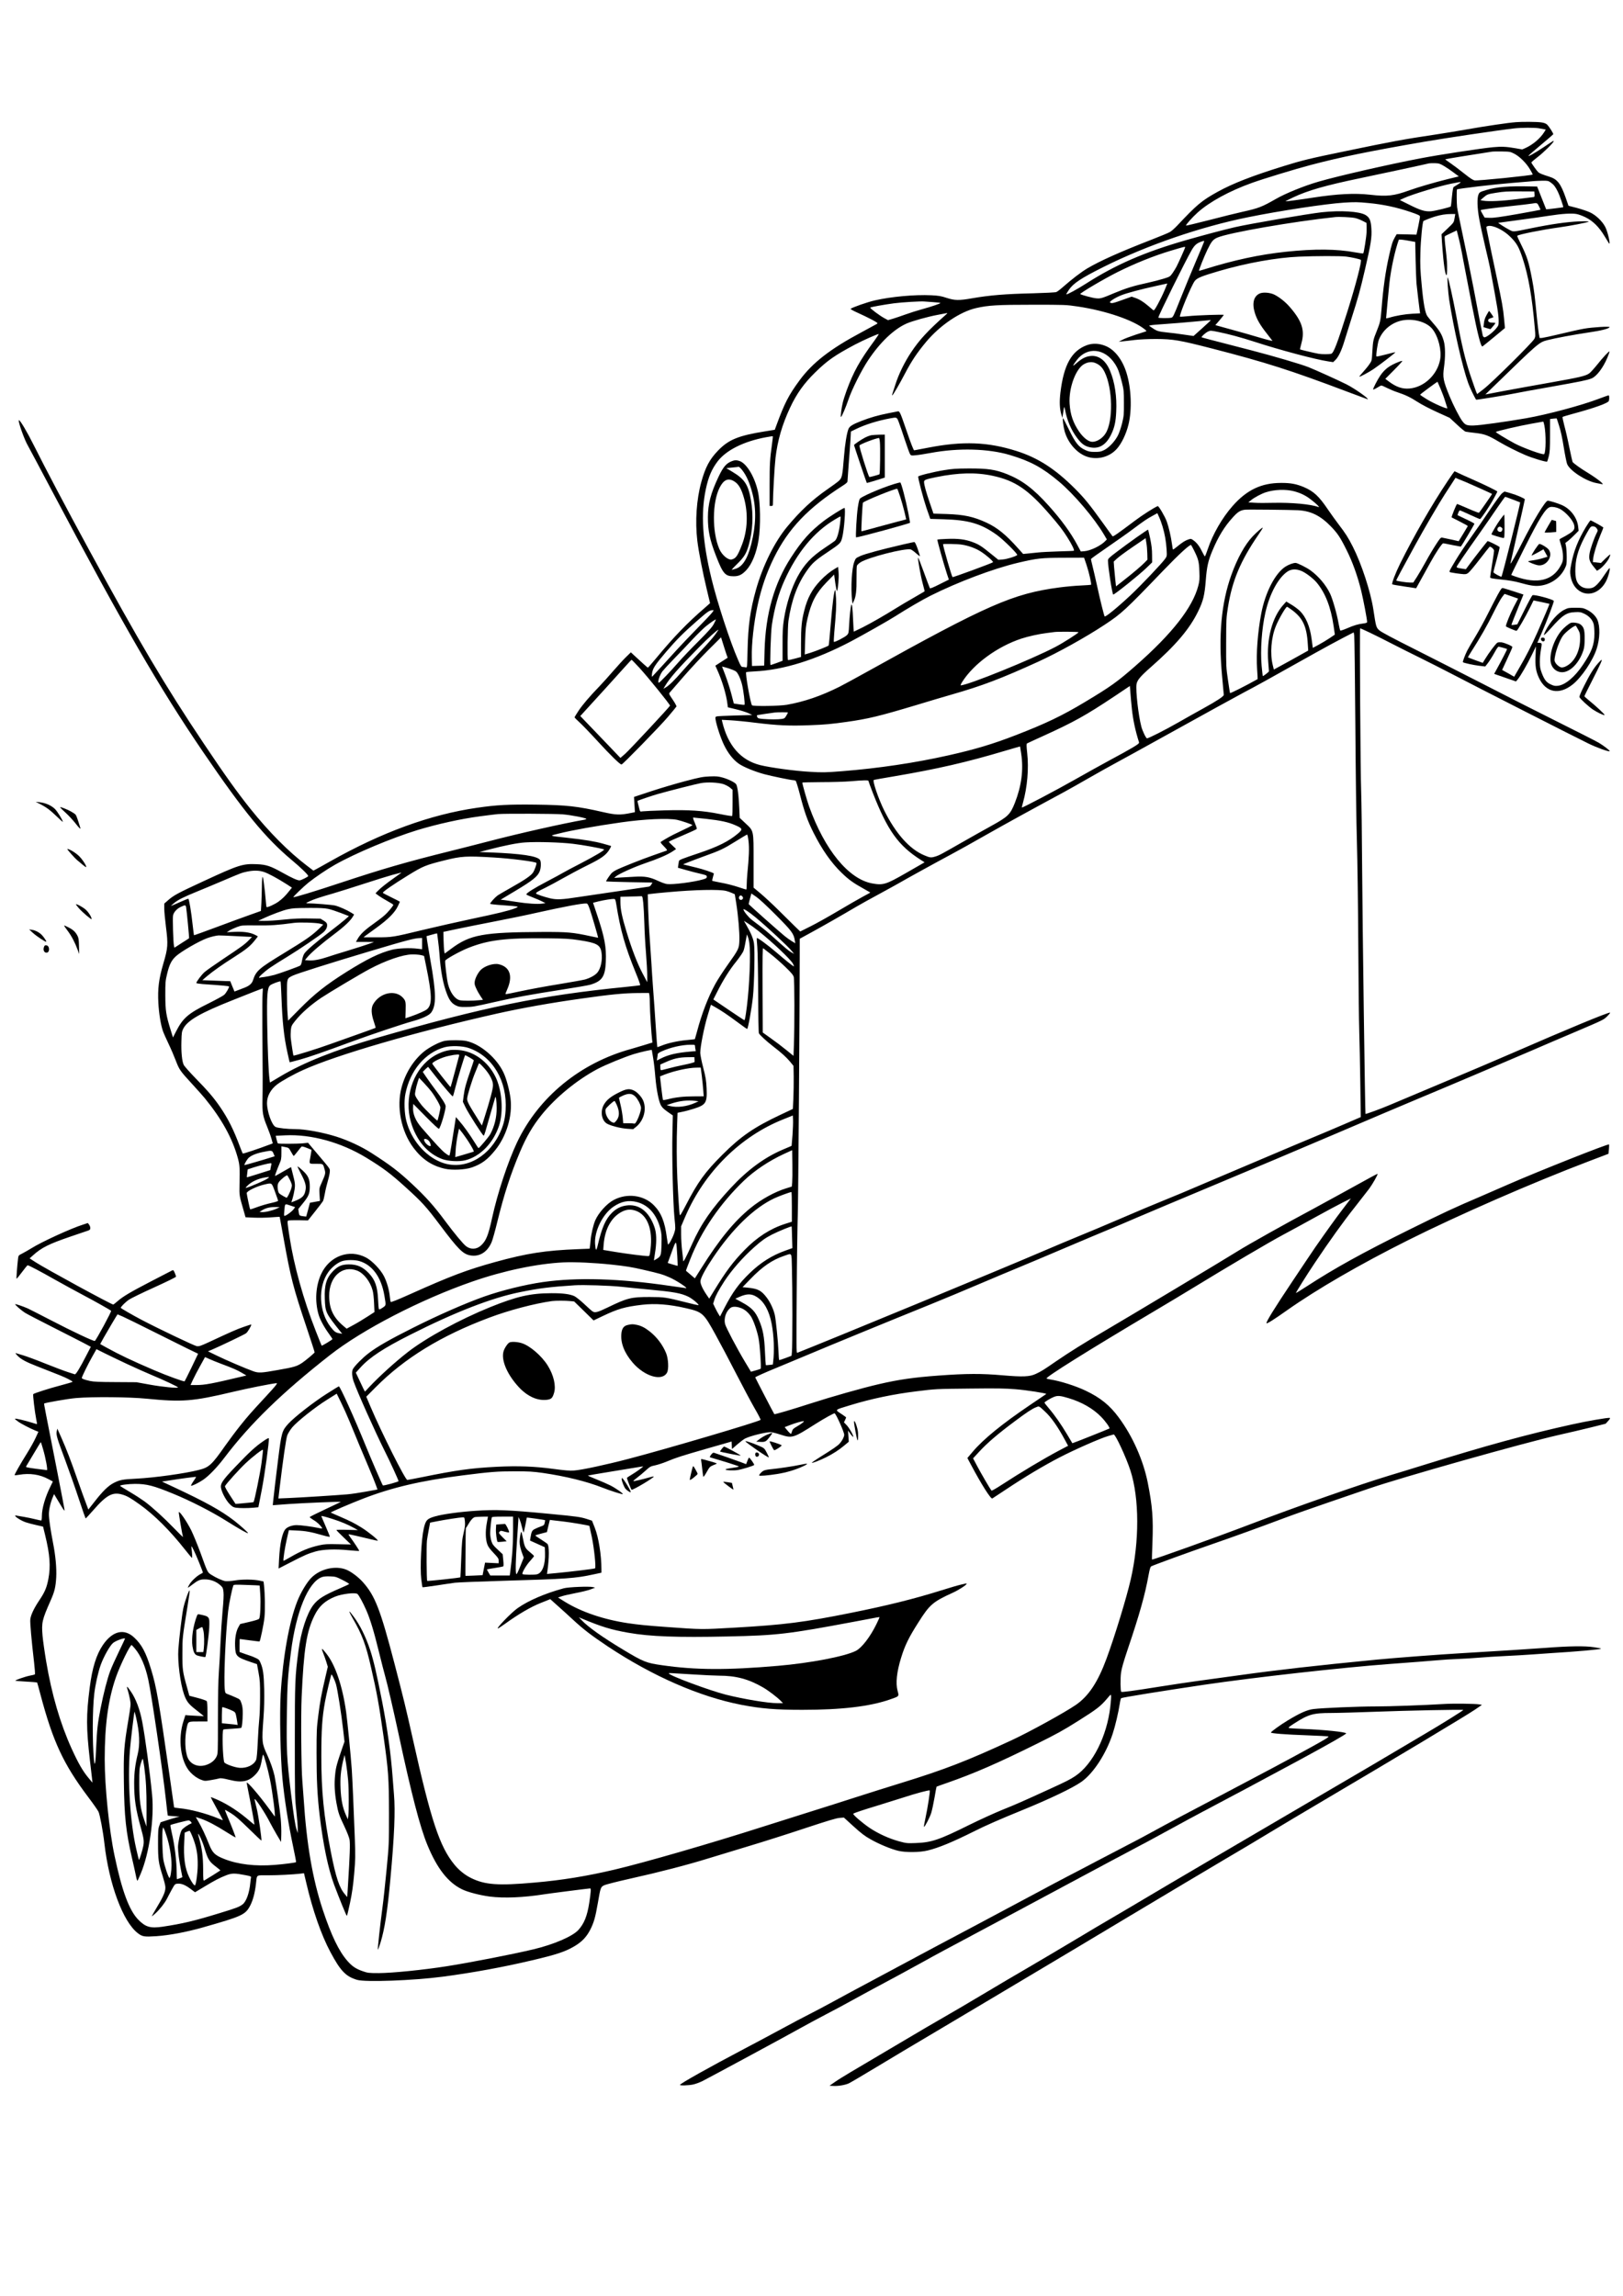 <?xml version="1.0" standalone="no"?>
<!DOCTYPE svg PUBLIC "-//W3C//DTD SVG 20010904//EN"
 "http://www.w3.org/TR/2001/REC-SVG-20010904/DTD/svg10.dtd">
<svg version="1.0" xmlns="http://www.w3.org/2000/svg"
 width="2480pt" height="3508pt" viewBox="0 0 2480 3508"
 preserveAspectRatio="xMidYMid meet">
<g transform="translate(0,3508) scale(0.1,-0.1)"
fill="#000000" stroke="none">
<path d="M23160 33213 c-112 -8 -453 -58 -765 -113 -121 -21 -312 -53 -425
-70 -558 -84 -667 -105 -1435 -264 -520 -107 -647 -138 -925 -225 -474 -147
-771 -263 -1000 -389 -248 -137 -321 -198 -622 -519 -37 -39 -86 -83 -110 -97
-24 -14 -147 -65 -273 -114 -492 -191 -795 -327 -990 -442 -95 -57 -228 -158
-380 -291 -38 -34 -81 -66 -95 -71 -14 -6 -173 -14 -355 -19 -426 -10 -657
-29 -930 -76 -204 -36 -265 -34 -390 6 -84 28 -121 34 -235 40 -251 12 -614
-21 -865 -79 -113 -26 -345 -107 -368 -129 -4 -4 45 -31 110 -60 65 -29 162
-76 215 -104 91 -50 96 -54 76 -66 -12 -7 -118 -65 -237 -129 -473 -252 -744
-462 -943 -732 -168 -228 -230 -349 -357 -696 l-22 -60 -142 -23 c-415 -66
-564 -127 -728 -298 -127 -132 -191 -253 -253 -478 -73 -266 -96 -598 -61
-893 18 -159 84 -494 146 -751 27 -112 49 -204 49 -206 0 -1 -33 -30 -72 -64
-275 -236 -482 -451 -757 -783 -63 -76 -117 -138 -121 -138 -6 0 -98 83 -223
199 l-37 35 -76 -74 c-42 -41 -130 -138 -197 -215 -66 -77 -162 -183 -212
-235 -152 -158 -249 -272 -314 -368 -33 -50 -61 -96 -61 -101 0 -5 32 -38 71
-73 39 -35 166 -166 282 -293 197 -215 341 -355 364 -355 18 0 578 574 707
725 70 83 130 155 133 162 2 6 -23 53 -57 103 -62 92 -62 92 -43 113 11 12
106 121 210 242 105 121 277 305 381 409 l190 189 31 -99 c17 -54 39 -125 50
-156 l20 -57 -94 -60 -94 -61 30 -67 c74 -163 138 -377 154 -514 l7 -55 128
-31 c71 -17 155 -44 187 -59 l58 -28 -260 -7 c-143 -4 -271 -10 -284 -14 -20
-7 -22 -12 -17 -46 15 -94 81 -293 131 -394 61 -125 140 -224 225 -283 71 -50
245 -121 390 -160 112 -30 412 -92 447 -92 10 0 24 -4 31 -8 7 -5 35 -94 62
-198 73 -285 118 -410 211 -596 129 -257 272 -461 431 -614 109 -105 174 -152
338 -243 52 -30 96 -55 98 -56 2 -2 -50 -31 -115 -65 -65 -35 -235 -133 -378
-218 -143 -85 -331 -190 -419 -234 l-158 -79 -81 78 c-44 43 -155 153 -247
244 -91 91 -216 206 -276 257 l-109 91 0 398 c0 488 5 464 -124 585 l-88 83
-7 155 c-7 160 -19 267 -36 332 -9 31 -20 42 -73 71 -34 19 -98 45 -142 57
-69 19 -97 22 -200 18 -107 -5 -147 -12 -375 -72 -140 -37 -374 -106 -519
-154 l-263 -87 7 -117 7 -116 -54 -11 c-171 -35 -232 -34 -433 12 -394 90
-557 108 -1025 114 -420 5 -600 -4 -900 -48 -715 -103 -1456 -374 -2245 -819
-104 -59 -205 -115 -223 -124 l-33 -17 -96 73 c-284 216 -580 514 -870 875
-198 248 -389 515 -709 993 -590 880 -998 1570 -1758 2969 -348 639 -667 1244
-838 1586 -104 208 -209 385 -228 385 -23 0 83 -301 140 -395 10 -16 176 -329
370 -695 1090 -2056 1636 -2999 2306 -3982 620 -909 948 -1309 1354 -1649 140
-117 250 -224 250 -243 0 -11 -110 -66 -133 -66 -35 0 -114 36 -258 116 -186
104 -251 125 -394 131 -217 9 -272 -8 -818 -261 -389 -180 -452 -214 -539
-290 l-58 -51 0 -76 c0 -42 12 -168 26 -280 34 -270 31 -319 -40 -560 -69
-236 -88 -383 -76 -604 9 -159 37 -334 69 -425 10 -30 49 -118 86 -195 37 -77
87 -194 112 -260 53 -138 64 -155 252 -359 76 -83 161 -178 188 -211 261 -319
425 -616 508 -920 28 -105 31 -145 25 -405 -4 -166 -3 -166 62 -391 l30 -106
132 -6 c72 -3 189 -1 259 5 71 5 129 9 131 7 1 -2 28 -150 60 -329 107 -596
146 -750 351 -1360 69 -206 124 -377 123 -381 -6 -14 -137 -124 -188 -158 -81
-55 -125 -68 -371 -111 -255 -46 -297 -48 -377 -20 -106 37 -426 174 -560 240
l-134 65 69 29 c132 57 483 225 512 246 24 16 81 111 81 134 0 3 -53 -13 -117
-36 -108 -38 -178 -68 -542 -238 -118 -54 -139 -61 -175 -56 -38 6 -602 275
-846 404 -126 66 -308 171 -314 181 -6 10 65 83 120 122 27 20 201 105 387
189 187 85 337 158 337 166 0 7 -9 33 -20 59 -16 38 -23 44 -37 37 -10 -5
-155 -81 -323 -167 -324 -168 -434 -234 -518 -308 -29 -26 -57 -47 -62 -47
-29 0 -1033 547 -1186 646 l-91 59 51 46 c132 119 243 174 576 288 129 44 250
85 268 91 26 10 32 17 32 40 0 15 -9 38 -19 51 l-19 24 -73 -24 c-185 -58
-636 -265 -788 -361 -43 -26 -105 -62 -138 -79 -60 -30 -61 -31 -67 -78 -13
-110 -28 -305 -23 -309 2 -3 40 43 83 101 43 58 82 105 86 105 17 0 200 -96
423 -223 127 -71 320 -177 430 -235 154 -81 394 -215 423 -238 10 -7 -227
-446 -249 -460 -15 -9 -340 144 -669 315 -168 87 -327 168 -355 181 -70 31
-187 71 -193 65 -7 -7 94 -95 147 -129 25 -17 213 -114 416 -217 204 -103 420
-214 482 -246 l111 -59 -67 -129 c-100 -195 -162 -297 -178 -291 -7 3 -52 17
-100 32 -49 15 -203 73 -343 129 -140 57 -298 115 -350 130 -52 15 -102 30
-110 33 -8 3 3 -14 25 -37 53 -56 130 -98 305 -166 349 -136 409 -160 472
-193 38 -19 68 -38 68 -42 0 -4 -82 -29 -182 -55 -172 -45 -404 -119 -420
-134 -8 -7 23 -270 46 -386 8 -38 13 -71 12 -72 -1 -1 -38 9 -81 23 -107 33
-247 66 -253 59 -3 -3 -3 -6 -1 -8 2 -2 22 -17 44 -34 41 -31 181 -104 266
-139 l46 -18 -44 -96 c-24 -52 -80 -153 -125 -225 -111 -178 -201 -336 -194
-342 3 -3 34 0 69 6 161 28 317 5 448 -67 l67 -36 -37 -76 c-80 -160 -131
-336 -131 -452 0 -42 -4 -68 -11 -68 -6 0 -45 9 -87 19 -43 11 -120 27 -172
36 -52 8 -105 18 -117 20 -70 16 45 -68 135 -100 37 -13 113 -33 169 -45 l101
-23 31 -126 c74 -303 87 -480 50 -675 -25 -131 -54 -200 -139 -326 -81 -121
-130 -224 -137 -291 -5 -54 19 -323 58 -658 11 -95 17 -177 12 -181 -4 -4 -37
-13 -73 -19 -66 -12 -234 -70 -226 -78 2 -2 77 -9 167 -14 90 -5 164 -11 166
-13 2 -2 26 -86 52 -187 190 -715 349 -1058 726 -1560 76 -100 148 -203 160
-228 21 -42 70 -302 90 -481 71 -627 285 -1202 512 -1375 69 -53 98 -57 285
-45 197 14 448 61 698 131 610 173 659 195 733 336 41 79 71 188 87 323 19
158 -5 140 183 140 157 0 385 12 497 25 l55 7 34 -143 c98 -423 232 -805 371
-1064 153 -286 233 -370 405 -422 126 -38 863 -11 1310 48 456 60 929 147
1365 250 375 88 506 132 644 213 116 68 187 142 245 254 55 108 78 187 116
407 41 238 43 246 96 272 26 13 190 55 404 103 450 100 865 208 1195 310 140
43 422 129 625 190 204 61 582 181 840 267 354 117 486 157 535 160 l65 5 148
-135 c117 -106 172 -148 258 -196 129 -74 315 -151 425 -177 115 -27 328 -25
449 5 167 40 381 129 708 292 174 88 401 187 737 324 422 172 770 339 903 432
184 129 380 430 480 738 38 114 87 322 108 458 6 43 16 80 21 83 18 12 635
111 1267 205 774 114 2123 265 2856 319 303 22 620 47 705 55 85 8 227 17 315
20 88 3 234 12 325 20 91 8 271 19 400 25 129 6 321 17 425 25 105 8 233 17
285 20 380 23 744 55 756 68 3 2 -48 13 -112 22 -134 21 -384 17 -734 -10
-195 -15 -763 -51 -1260 -80 -376 -22 -1020 -71 -1325 -100 -943 -92 -1515
-157 -2110 -240 -214 -30 -493 -68 -620 -85 -126 -17 -385 -56 -575 -86 -413
-66 -588 -90 -597 -80 -13 13 -15 202 -3 292 8 62 39 170 106 369 177 524 260
819 315 1123 17 90 27 126 40 132 36 20 580 218 919 335 369 128 701 248 1120
405 135 51 434 156 665 235 231 79 512 175 625 214 491 169 2351 694 2905 820
149 33 369 85 490 115 l220 55 39 43 c29 33 34 44 22 46 -29 6 -348 -49 -572
-99 -681 -150 -1307 -321 -2264 -619 -157 -49 -397 -123 -535 -164 -453 -137
-1427 -478 -2115 -741 -494 -189 -1499 -550 -1507 -541 -2 1 1 120 7 263 14
368 -1 553 -71 908 -69 346 -231 712 -443 998 -138 188 -282 304 -507 411
-153 73 -389 148 -539 171 -25 4 -51 10 -58 14 -28 15 641 433 1648 1031 179
106 429 256 555 333 586 358 1191 715 1410 832 132 71 361 195 508 277 147 81
327 178 399 214 l130 65 -124 -163 c-111 -145 -255 -346 -420 -583 -30 -44
-188 -278 -349 -520 -277 -414 -409 -628 -396 -641 9 -9 116 58 312 197 461
325 1114 703 1851 1072 767 384 1894 876 2765 1207 l297 113 7 69 c3 39 4 72
2 74 -13 14 -1100 -418 -1522 -603 -143 -63 -348 -152 -455 -198 -374 -159
-559 -245 -1080 -503 -711 -352 -1140 -589 -1565 -866 -88 -57 -161 -102 -163
-101 -5 5 164 275 286 457 223 334 444 642 609 849 93 118 194 248 225 289 54
74 135 217 127 225 -5 4 -61 -27 -574 -310 -181 -100 -375 -206 -430 -235
-376 -200 -971 -533 -1130 -633 -159 -101 -1700 -1024 -2030 -1217 -319 -187
-545 -328 -749 -468 -185 -128 -228 -155 -309 -192 -93 -44 -198 -48 -511 -21
-317 28 -550 27 -970 -4 -382 -28 -612 -61 -914 -131 -249 -57 -726 -192
-1060 -300 -268 -87 -534 -165 -540 -159 -6 5 -292 557 -292 562 0 7 163 80
335 150 88 36 302 125 475 198 314 133 1210 501 1875 770 193 78 532 220 755
315 223 95 493 208 600 252 107 44 420 176 695 293 275 117 574 243 665 280
91 37 282 118 425 180 143 62 681 288 1195 503 514 215 1340 563 1835 775 495
212 1064 453 1265 537 404 168 1358 573 1745 740 138 60 441 190 675 289 418
178 427 182 480 236 30 30 49 55 42 55 -44 0 -638 -246 -1497 -620 -225 -98
-707 -303 -1070 -455 -363 -153 -722 -304 -798 -336 -128 -55 -368 -143 -372
-137 -6 9 -46 2930 -51 3728 -3 525 -10 1065 -15 1200 -11 259 -25 2490 -16
2490 16 0 254 -114 452 -217 127 -65 338 -172 470 -236 132 -65 350 -176 485
-246 359 -188 1916 -981 2087 -1063 130 -63 308 -126 320 -115 7 8 -92 85
-168 130 -41 24 -324 168 -629 320 -305 152 -814 410 -1130 573 -316 162 -794
405 -1061 540 -331 166 -500 256 -531 283 -50 44 -52 51 -93 321 -42 273 -180
694 -312 955 -73 144 -110 202 -223 350 -42 55 -113 154 -158 220 -138 204
-217 278 -368 343 -115 48 -203 65 -349 64 -301 0 -525 -107 -741 -353 -159
-180 -304 -433 -378 -656 -21 -62 -41 -113 -45 -113 -4 0 -21 28 -37 62 -40
84 -83 143 -132 179 -39 29 -44 30 -79 19 -51 -17 -92 -42 -170 -106 -36 -30
-68 -52 -70 -50 -2 2 -9 37 -14 78 -16 120 -50 266 -81 352 -28 77 -124 240
-138 234 -62 -27 -230 -134 -351 -225 -259 -195 -331 -245 -339 -236 -4 4 -74
100 -154 212 -201 279 -279 374 -420 515 -302 302 -564 471 -891 575 -441 140
-822 155 -1355 51 -113 -22 -208 -40 -211 -40 -10 0 -53 112 -124 320 -89 260
-99 282 -127 275 -13 -2 -79 -16 -148 -29 -155 -31 -274 -65 -410 -118 -131
-51 -178 -80 -195 -121 -26 -63 -54 -236 -69 -427 -24 -299 -29 -320 -79 -367
-17 -16 -99 -77 -181 -133 -226 -157 -407 -326 -605 -564 -195 -233 -377 -601
-480 -968 -87 -310 -120 -546 -128 -921 -6 -266 -6 -268 -27 -263 -12 3 -32 6
-46 6 -22 0 -31 12 -72 108 -122 277 -319 880 -407 1244 -139 575 -165 992
-86 1364 40 189 90 306 181 426 133 172 399 305 739 368 55 10 102 17 104 15
2 -2 -4 -57 -13 -122 -32 -229 -36 -301 -36 -620 l0 -323 25 0 c21 0 25 5 25
28 0 135 25 579 40 707 31 264 101 507 222 765 100 215 214 374 385 541 187
183 300 261 608 425 128 67 355 168 362 160 2 -2 -26 -46 -64 -98 -229 -311
-321 -477 -428 -768 -23 -63 -49 -146 -58 -185 -20 -82 -36 -215 -27 -215 12
0 76 151 116 270 48 144 196 440 296 591 183 277 397 481 593 567 88 38 323
104 475 132 63 12 124 24 135 26 15 4 13 -2 -11 -23 -277 -246 -404 -383 -531
-574 -100 -149 -194 -341 -243 -499 -24 -74 -45 -141 -48 -149 -3 -9 -1 -12 5
-8 14 9 110 174 192 331 100 191 183 315 321 481 212 254 519 462 765 518 187
43 328 51 860 51 504 0 512 0 694 -27 430 -64 853 -209 1026 -351 23 -19 26
-26 15 -29 -8 -3 -79 -26 -158 -51 -79 -26 -169 -60 -200 -77 l-57 -30 60 6
c33 3 116 12 185 21 78 9 201 15 325 15 259 -1 363 -19 856 -146 821 -211
1213 -337 2054 -655 175 -66 320 -120 322 -120 36 0 -199 166 -323 228 -132
66 -464 216 -581 263 -114 45 -535 169 -863 254 -675 174 -765 198 -769 202
-9 7 62 72 99 88 36 16 42 16 146 -5 161 -32 348 -82 571 -154 388 -126 923
-268 1116 -297 l78 -12 35 34 c45 43 93 144 134 279 18 58 66 211 106 339 110
345 135 435 212 766 90 386 106 488 97 625 -8 124 -28 169 -91 206 -94 55
-381 72 -667 41 -215 -24 -1122 -180 -1327 -228 -203 -48 -459 -116 -750 -199
-629 -181 -1072 -373 -1525 -663 -136 -87 -293 -172 -301 -164 -3 2 14 32 37
66 68 102 186 180 534 354 662 330 1478 611 2200 757 486 99 1191 206 1470
224 166 10 213 10 375 -6 220 -20 431 -65 640 -136 115 -39 145 -53 147 -68 2
-10 -10 -77 -25 -149 l-28 -130 -151 4 -151 3 -26 -44 c-36 -62 -52 -111 -90
-282 -56 -247 -91 -499 -116 -821 -14 -173 -21 -204 -72 -330 -55 -136 -58
-150 -68 -313 -8 -142 -8 -144 -44 -195 -19 -29 -63 -82 -97 -120 -34 -37 -60
-69 -57 -72 6 -6 145 68 213 114 102 69 345 256 336 259 -5 2 -70 -14 -145
-34 -75 -20 -140 -34 -143 -30 -11 11 17 205 37 256 57 144 185 254 340 291
175 41 390 -16 479 -130 90 -115 143 -327 116 -468 -44 -231 -247 -421 -470
-439 -107 -9 -201 23 -314 108 l-53 40 133 134 c73 73 130 136 127 139 -3 3
-29 -3 -57 -15 -139 -54 -213 -110 -281 -210 -44 -65 -112 -198 -108 -210 2
-5 28 6 58 25 30 19 61 35 68 35 7 0 47 -17 90 -39 42 -21 109 -49 147 -61
129 -43 205 -79 313 -149 61 -40 190 -107 300 -157 l194 -88 111 -103 c61 -57
120 -106 132 -108 11 -3 79 -12 150 -20 144 -17 193 -35 368 -139 109 -64 266
-143 391 -197 105 -46 327 -113 337 -101 3 4 15 41 25 82 16 63 19 114 19 321
l0 247 49 6 c28 3 51 4 53 3 1 -2 19 -54 38 -117 24 -74 49 -191 70 -326 19
-116 42 -230 51 -253 41 -103 288 -263 451 -292 32 -6 66 -12 76 -15 63 -19
-55 77 -218 177 -106 64 -209 138 -226 162 -3 5 -25 104 -49 220 -23 117 -58
268 -77 336 -18 69 -30 128 -26 131 5 4 71 24 148 45 335 90 550 167 559 200
9 33 7 85 -4 85 -6 0 -70 -23 -142 -50 -268 -103 -792 -243 -1118 -300 -310
-54 -713 -110 -805 -111 -101 -2 -124 7 -168 64 -45 59 -138 241 -197 383 -98
239 -107 288 -85 445 22 154 21 315 -4 399 -27 97 -61 155 -150 258 -44 50
-89 105 -100 121 -34 48 -61 192 -87 476 -22 230 -25 303 -20 490 4 190 32
477 47 488 11 9 117 50 172 67 88 27 170 40 247 40 l67 0 -11 -65 c-11 -65
-11 -65 -105 -155 l-94 -89 6 -108 c4 -59 13 -176 21 -258 22 -230 54 -338 58
-194 2 111 -1 158 -23 348 -12 95 -17 177 -12 181 4 4 47 26 95 48 l88 41 9
-37 c37 -140 55 -223 91 -422 23 -124 82 -430 131 -680 89 -453 139 -647 162
-633 7 4 87 69 178 144 l165 137 -13 139 c-14 158 -34 268 -108 613 -47 218
-148 700 -161 772 -5 23 -1 28 22 34 74 19 239 -60 344 -166 95 -94 129 -154
185 -323 90 -273 146 -592 187 -1065 11 -123 11 -136 -7 -170 -27 -54 -650
-671 -773 -765 l-101 -78 -16 38 c-9 21 -49 137 -90 258 -78 237 -130 452
-215 910 -53 277 -119 575 -129 575 -10 0 6 -227 23 -340 66 -429 203 -1031
291 -1274 25 -69 87 -199 120 -253 3 -5 446 67 562 91 67 14 328 62 580 106
466 83 545 99 620 127 76 28 178 161 243 316 21 51 36 94 34 97 -8 8 -102 -92
-191 -205 -49 -60 -103 -120 -122 -132 -56 -38 -146 -59 -591 -138 -234 -41
-553 -99 -709 -128 l-284 -54 114 111 c705 685 703 684 834 719 109 29 416 86
628 117 193 28 308 57 323 81 10 16 -265 0 -391 -23 -60 -10 -221 -46 -357
-79 -136 -33 -264 -60 -284 -62 l-38 -2 -13 70 c-6 39 -19 144 -28 234 -32
335 -45 440 -74 591 -51 271 -76 348 -173 544 -33 65 -57 120 -54 123 20 21
370 91 636 128 169 23 443 76 455 88 7 6 -43 8 -150 4 -178 -7 -425 -42 -735
-106 -286 -58 -261 -56 -327 -22 -32 16 -83 47 -115 68 l-56 38 321 44 c177
23 387 53 467 66 183 29 339 39 410 25 30 -5 93 -28 139 -51 113 -56 206 -148
290 -289 35 -58 65 -107 67 -109 28 -30 -17 172 -56 249 -45 89 -143 183 -236
226 -39 18 -129 48 -199 67 l-128 33 -42 121 c-76 218 -128 285 -250 323 -107
34 -148 50 -169 68 -24 22 -106 137 -106 149 0 6 42 42 94 82 91 69 246 222
246 242 0 12 4 15 -155 -92 -143 -95 -250 -154 -225 -124 8 10 95 85 192 166
97 82 179 152 182 157 6 11 -64 120 -96 150 -18 16 -46 26 -89 32 -60 9 -286
11 -389 3z m356 -93 c32 -6 69 -13 82 -15 l22 -5 -27 -43 c-59 -93 -171 -187
-280 -237 l-53 -23 -102 18 c-144 25 -216 28 -343 16 -182 -17 -832 -116
-1115 -171 -487 -93 -1247 -267 -1548 -354 -216 -62 -509 -180 -657 -266 -212
-121 -262 -141 -505 -195 -91 -20 -322 -77 -513 -127 -192 -49 -351 -87 -354
-84 -9 8 96 126 177 199 182 163 485 329 828 452 177 64 663 212 902 275 461
121 879 207 1730 354 330 57 1151 179 1375 204 113 13 311 14 381 2z m-376
-389 c81 -42 183 -143 238 -237 23 -38 42 -74 42 -80 0 -13 -836 -98 -886 -90
-29 5 -69 32 -162 106 -67 54 -161 124 -207 156 -47 32 -83 59 -81 61 3 3 393
67 711 116 17 3 86 4 155 3 121 -2 127 -3 190 -35z m-1074 -188 c38 -22 104
-67 147 -100 l78 -58 -172 -42 c-205 -51 -447 -122 -579 -169 -239 -87 -343
-99 -605 -69 -237 27 -499 13 -877 -45 -169 -27 -412 -59 -416 -56 -1 2 51 28
115 59 226 107 493 184 1038 297 308 64 991 211 1040 224 11 2 52 4 90 3 63
-2 78 -7 141 -44z m1631 -252 c46 -33 69 -63 108 -141 24 -47 88 -231 82 -236
-5 -3 -259 -35 -261 -32 -1 2 -32 81 -70 176 l-68 172 -106 2 c-325 8 -516 -8
-670 -55 -97 -29 -104 -33 -119 -66 -25 -56 -21 -209 11 -381 14 -80 55 -267
90 -416 36 -149 69 -297 75 -330 113 -600 131 -714 131 -810 0 -62 -2 -68 -42
-116 -55 -65 -153 -137 -178 -131 -10 3 -21 15 -23 26 -9 36 -62 309 -142 732
-42 220 -114 573 -160 785 -45 212 -86 412 -90 445 -7 53 -8 265 -2 271 11 12
583 79 839 99 178 14 334 27 348 29 14 1 66 4 116 5 86 1 93 -1 131 -28z
m-1417 -26 c-30 -18 -61 -37 -68 -42 -8 -5 -17 -59 -26 -151 -7 -78 -15 -144
-17 -146 -15 -14 -247 -70 -305 -74 -92 -6 -163 16 -341 106 l-133 66 69 32
c116 54 551 186 716 218 44 8 89 17 100 19 55 12 57 4 5 -28z m1168 -152 c2
-30 -1 -43 -10 -43 -7 0 -119 -14 -248 -31 -234 -30 -441 -40 -527 -25 l-42 8
46 40 c57 49 64 52 188 72 131 21 165 23 395 22 l195 -1 3 -42z m68 -184 c14
-28 24 -52 22 -54 -2 -2 -159 -31 -350 -65 -269 -47 -363 -60 -424 -58 l-78 3
-32 55 c-18 30 -31 57 -28 59 8 9 186 33 449 61 154 17 303 34 330 39 83 14
83 15 111 -40z m-2815 -179 c30 -6 82 -25 116 -43 l63 -32 2 -50 c1 -27 0 -72
-1 -100 -2 -63 -41 -308 -50 -316 -3 -3 -60 4 -126 16 -276 52 -621 55 -1055
9 -405 -43 -795 -127 -1245 -268 -43 -14 -81 -24 -83 -22 -6 7 79 221 128 322
61 125 85 155 151 184 174 75 1167 247 1804 314 60 6 235 -2 296 -14z m930
-647 c4 -154 10 -311 13 -349 11 -107 45 -395 51 -430 l5 -31 -117 -6 c-114
-6 -256 -30 -355 -61 -27 -8 -48 -11 -48 -8 0 16 41 445 50 532 24 222 87 509
144 666 3 8 40 5 128 -10 l123 -22 6 -281z m-3231 288 c0 -5 -56 -139 -124
-298 -67 -158 -174 -417 -237 -575 -108 -272 -115 -287 -143 -292 -42 -9 -196
-7 -196 2 0 30 411 861 511 1034 41 70 74 100 136 123 47 17 53 17 53 6z
m-290 -89 c0 -9 -99 -231 -131 -293 -12 -24 -40 -69 -61 -100 -40 -56 -41 -57
-142 -88 -55 -17 -164 -45 -241 -62 -207 -44 -332 -83 -500 -153 -201 -85
-217 -90 -289 -83 -51 5 -212 48 -239 64 -16 9 354 228 565 334 270 135 559
251 816 328 207 62 222 66 222 53z m2460 -142 c87 -11 211 -39 224 -50 18 -17
-77 -382 -204 -785 -158 -499 -211 -638 -249 -650 -27 -8 -143 -9 -191 0 -54
9 -280 62 -285 67 -2 1 8 44 21 93 55 197 10 338 -175 552 -67 78 -157 150
-235 190 -67 34 -178 43 -230 18 -89 -42 -116 -148 -73 -290 29 -99 81 -190
184 -320 43 -55 82 -105 86 -111 3 -6 -82 15 -191 47 -108 33 -306 89 -439
125 l-242 67 65 75 c35 42 64 78 64 81 0 9 -412 -5 -542 -19 -64 -6 -121 -10
-127 -8 -21 7 172 476 225 545 35 46 104 74 370 152 425 124 878 205 1224 220
249 11 636 12 720 1z m-2776 -517 c-25 -60 -71 -154 -102 -210 -49 -88 -58
-100 -72 -90 -8 7 -42 36 -75 64 -78 66 -136 101 -201 123 l-52 18 -84 -30
c-206 -74 -218 -77 -246 -60 -18 12 79 75 171 111 88 35 294 90 527 141 96 21
176 39 177 39 1 1 -18 -47 -43 -106z m-3531 -179 c59 -4 107 -10 107 -13 0 -9
-134 -55 -283 -96 -71 -19 -184 -55 -250 -79 -67 -24 -155 -54 -195 -66 l-73
-21 -54 29 c-74 40 -227 154 -217 163 9 9 212 45 359 65 121 16 414 34 468 28
17 -2 78 -6 138 -10z m4237 -278 c0 -2 -59 -57 -131 -122 l-131 -117 -147 21
c-80 12 -193 27 -251 32 -136 14 -163 22 -228 67 l-55 37 29 7 c16 4 112 12
214 19 102 7 295 22 430 35 135 12 251 23 258 24 6 1 12 -1 12 -3z m3513
-1047 c25 -58 57 -145 71 -193 15 -47 29 -93 32 -101 10 -24 -212 71 -318 138
-54 33 -98 63 -98 67 0 7 262 201 266 197 1 -1 22 -50 47 -108z m-8280 -506
c15 -38 56 -158 92 -268 36 -110 73 -210 81 -223 15 -23 19 -24 87 -17 40 3
144 20 232 36 421 78 876 66 1205 -32 313 -93 495 -191 750 -405 232 -195 539
-556 690 -812 l43 -73 -24 -25 c-66 -71 -229 -149 -320 -155 l-54 -4 -51 95
c-100 189 -249 393 -440 605 -230 256 -404 388 -633 480 -182 72 -294 89 -591
88 -190 -1 -248 -5 -375 -26 -161 -26 -395 -84 -395 -98 0 -39 82 -348 127
-480 l58 -166 205 -6 c381 -11 572 -67 812 -239 100 -72 326 -295 311 -308
-25 -22 -157 -62 -218 -67 l-70 -5 -110 89 c-149 121 -187 145 -280 180 -113
43 -225 57 -395 50 -78 -3 -144 -8 -147 -10 -5 -6 96 -370 146 -522 l30 -90
-142 -71 c-94 -48 -144 -68 -148 -60 -4 6 -44 113 -90 239 -45 125 -86 227
-89 227 -12 0 36 -271 69 -393 18 -66 31 -120 29 -122 -2 -2 -77 -46 -168 -98
-91 -52 -208 -121 -260 -154 -186 -116 -387 -231 -517 -297 -73 -36 -134 -66
-136 -66 -2 0 -7 78 -11 173 -7 184 -17 264 -28 235 -11 -28 -26 -172 -33
-308 -6 -118 -8 -127 -33 -153 -28 -30 -190 -113 -200 -103 -3 3 0 66 6 140
28 315 33 408 27 528 -4 70 -10 126 -14 123 -16 -9 -42 -216 -67 -520 -14
-176 -28 -323 -32 -327 -14 -13 -200 -87 -281 -112 l-84 -25 6 212 c6 183 11
229 36 337 57 249 130 389 290 553 l117 119 18 -132 c11 -73 22 -126 26 -119
16 30 31 205 24 285 l-7 83 -46 -26 c-75 -44 -152 -106 -226 -184 -128 -135
-198 -267 -246 -459 -39 -153 -49 -255 -49 -501 l0 -206 -97 -26 c-53 -15 -99
-24 -102 -21 -12 11 -6 512 7 599 47 316 134 554 278 761 82 117 128 160 309
281 211 142 212 143 235 234 29 111 54 449 34 449 -19 0 -235 -136 -320 -202
-205 -157 -330 -297 -498 -557 -256 -395 -388 -862 -403 -1418 l-6 -232 -93
-3 -93 -3 -3 135 c-5 204 31 525 87 785 59 274 137 500 251 733 221 447 522
762 1046 1098 57 36 78 55 78 70 0 12 9 133 19 270 11 137 23 303 27 370 l6
121 76 37 c140 69 332 129 527 165 100 18 99 19 128 -56z m9866 -55 c26 -129
24 -409 -4 -436 -16 -16 -325 96 -450 163 -150 82 -294 170 -288 176 15 13
362 94 538 125 99 17 183 32 186 33 3 0 11 -27 18 -61z m-8430 -767 c344 -74
543 -210 876 -596 140 -162 192 -230 262 -340 75 -118 116 -205 101 -209 -7
-3 -114 -7 -238 -10 -124 -4 -261 -11 -305 -16 -44 -5 -114 -12 -156 -16 l-75
-7 -80 89 c-186 208 -314 312 -479 389 -200 92 -341 123 -610 132 l-201 6 -57
166 c-56 164 -87 275 -87 318 0 31 21 40 187 74 336 68 607 75 862 20z m4603
-236 c102 -27 176 -63 257 -125 87 -66 149 -128 116 -116 -114 43 -409 70
-685 64 -107 -3 -238 -3 -290 1 l-95 6 45 36 c47 39 160 99 222 118 134 43
301 49 430 16z m63 -290 c196 -11 342 -83 501 -247 102 -105 143 -166 238
-357 93 -184 171 -403 226 -628 35 -146 90 -435 90 -476 0 -10 -16 -17 -57
-22 -79 -9 -146 -29 -254 -76 -51 -22 -95 -36 -99 -32 -4 4 -15 51 -25 103
-25 146 -91 376 -130 459 -63 133 -177 268 -300 357 -60 44 -201 114 -228 114
-37 0 -102 -24 -152 -55 -159 -100 -312 -396 -373 -720 -54 -285 -79 -613 -63
-845 6 -85 9 -155 8 -155 -193 -108 -416 -220 -422 -213 -2 2 -15 91 -31 198
-28 189 -29 207 -28 570 1 357 2 383 28 545 65 406 191 706 466 1107 39 56 68
103 65 106 -6 7 -91 -67 -155 -134 -117 -124 -232 -331 -323 -584 -155 -431
-201 -927 -143 -1550 14 -151 26 -280 26 -286 0 -22 -107 -93 -305 -202 -110
-61 -288 -160 -395 -222 -198 -113 -449 -240 -473 -240 -16 0 -69 111 -87 179
-45 171 -87 544 -74 645 9 63 56 120 214 259 386 339 599 589 730 861 76 157
97 243 115 473 16 206 36 295 100 448 89 214 186 373 314 512 75 83 113 107
186 116 38 5 689 -2 810 -8z m-2071 -248 c34 -112 54 -226 62 -349 6 -102 6
-104 -22 -145 -48 -68 -364 -402 -527 -555 -197 -185 -389 -342 -398 -325 -11
21 -67 244 -114 462 -26 116 -57 254 -71 307 -13 53 -24 101 -24 107 0 5 114
87 253 182 138 95 313 218 387 274 171 128 211 155 302 205 l73 40 27 -61 c16
-34 39 -98 52 -142z m-4921 106 c-15 -169 -49 -295 -86 -326 -12 -10 -80 -57
-152 -105 -208 -139 -317 -255 -418 -442 -95 -176 -172 -420 -208 -650 -18
-121 -22 -186 -21 -390 l0 -245 -88 -33 c-48 -17 -91 -32 -95 -32 -13 0 3 497
19 610 40 262 100 477 194 685 193 427 451 739 767 927 44 27 83 48 86 48 4 0
5 -21 2 -47z m1856 -384 c104 -16 219 -59 295 -110 87 -57 190 -149 179 -159
-15 -14 -613 -234 -618 -227 -16 20 -145 468 -145 503 0 8 227 4 289 -7z
m3546 -87 c67 -135 77 -174 82 -322 5 -118 2 -147 -17 -220 -87 -332 -400
-732 -955 -1219 -285 -250 -380 -318 -775 -555 -351 -211 -600 -330 -1060
-508 -348 -135 -622 -217 -1028 -308 -506 -114 -1068 -198 -1625 -242 -257
-20 -295 -21 -495 -9 -224 12 -603 64 -756 102 -298 75 -493 298 -580 663 l-7
29 133 -7 c73 -4 241 -20 373 -37 350 -43 531 -51 850 -38 217 8 325 18 550
50 329 46 506 89 1065 257 201 61 446 134 545 162 464 133 753 243 1315 499
303 138 735 378 1020 567 255 168 313 221 892 824 243 253 413 409 429 393 4
-5 24 -41 44 -81z m-1642 -224 c39 -117 79 -296 68 -302 -3 -2 -73 -7 -156
-11 -82 -3 -231 -17 -330 -30 -707 -94 -1093 -263 -2940 -1290 -170 -95 -359
-197 -420 -228 -283 -141 -535 -227 -800 -274 -116 -20 -516 -26 -534 -8 -23
23 -106 495 -89 506 5 3 64 9 131 12 438 21 933 176 1473 460 174 92 579 321
670 380 182 116 418 254 542 316 425 212 956 412 1332 502 298 70 356 77 705
78 l310 1 38 -112z m3279 -89 c65 -25 180 -112 235 -176 134 -160 219 -376
262 -673 l18 -125 -81 -55 c-45 -30 -120 -75 -168 -101 l-88 -47 -4 32 c-2 17
-10 69 -16 116 -24 178 -86 326 -176 415 -28 27 -86 71 -130 97 l-79 48 -43
-48 c-173 -191 -261 -522 -233 -875 6 -72 11 -136 11 -142 0 -11 -89 -79 -95
-73 -1 2 -9 73 -17 158 -21 235 1 560 57 809 65 292 201 542 344 633 56 35
126 38 203 7z m-169 -578 c191 -131 255 -261 271 -548 l6 -92 -133 -74 c-72
-41 -190 -106 -262 -145 l-130 -71 -16 64 c-45 177 -26 425 48 603 44 109 151
292 170 292 2 0 23 -13 46 -29z m-8834 -63 c-18 -24 -122 -133 -230 -243 -108
-110 -245 -254 -305 -320 -144 -159 -342 -375 -367 -400 -19 -20 -19 -20 -14
33 9 79 44 132 216 334 162 188 262 289 461 463 182 160 198 170 253 174 16 1
13 -6 -14 -41z m29 -169 c-25 -49 -79 -109 -233 -264 -111 -110 -250 -256
-310 -325 -118 -136 -285 -310 -297 -310 -26 0 12 119 55 175 17 22 96 108
176 190 81 83 209 217 285 299 76 81 169 171 205 200 71 57 144 106 149 101 2
-2 -11 -32 -30 -66z m21 -163 c-29 -41 -127 -153 -218 -248 -91 -96 -218 -235
-282 -309 -122 -141 -204 -221 -259 -253 l-33 -19 26 44 c72 121 203 271 523
595 127 130 274 262 292 264 2 0 -20 -33 -49 -74z m5551 35 c0 -13 -230 -160
-350 -223 -356 -188 -1342 -588 -1450 -588 -6 0 6 26 26 57 175 273 535 536
902 657 100 33 274 72 387 85 50 6 101 13 115 15 55 8 370 5 370 -3z m4230
-1401 c5 -718 15 -1528 24 -1800 8 -272 18 -974 21 -1560 3 -586 10 -1189 15
-1340 5 -151 12 -507 16 -791 l7 -515 -248 -107 c-136 -59 -347 -148 -468
-198 -122 -50 -420 -176 -662 -279 -242 -103 -579 -246 -750 -318 -170 -72
-368 -156 -440 -187 -71 -32 -260 -110 -420 -175 -159 -64 -468 -194 -685
-288 -217 -93 -503 -214 -635 -267 -132 -54 -391 -163 -575 -242 -540 -233
-3246 -1351 -3729 -1541 -12 -5 -13 125 -7 909 3 503 11 1038 16 1189 8 222
30 3146 30 4011 l0 217 188 103 c179 98 444 249 676 386 59 35 219 124 355
197 135 74 271 148 301 166 86 51 585 326 790 435 102 54 345 190 540 301 307
174 683 381 1188 653 74 40 249 139 390 220 142 81 311 176 377 211 66 35 489
268 940 518 451 250 919 508 1040 572 202 106 335 180 1095 606 141 79 330
181 420 228 l165 85 8 -47 c4 -26 12 -634 17 -1352z m-10940 858 c131 -143
473 -565 468 -579 -7 -20 -619 -677 -685 -735 l-73 -63 -306 320 -307 320 25
27 c187 204 585 642 658 725 52 59 98 107 101 107 4 0 57 -55 119 -122z m1425
-31 c55 -22 63 -30 92 -83 17 -33 41 -97 52 -144 22 -89 47 -297 37 -307 -3
-3 -41 0 -84 7 l-79 12 -38 147 c-21 80 -62 207 -90 282 l-52 136 51 -13 c28
-7 78 -24 111 -37z m6101 -602 c18 -165 52 -327 108 -503 6 -17 -9 -30 -101
-85 -59 -35 -211 -120 -338 -187 -126 -68 -369 -203 -540 -300 -271 -154 -803
-435 -811 -427 -1 1 6 34 17 72 67 239 91 523 65 760 -12 108 -12 141 -3 147
7 4 118 56 247 114 469 213 649 313 1092 608 l233 156 8 -102 c4 -57 14 -170
23 -253z m-5256 -51 c0 -3 -11 -25 -25 -48 -23 -39 -30 -44 -72 -50 -58 -8
-175 -8 -280 0 -73 6 -82 9 -92 31 -8 18 -8 25 2 27 12 4 203 33 262 40 53 6
205 6 205 0z m3565 -634 c36 -242 4 -487 -97 -745 -71 -179 -105 -212 -363
-354 -105 -58 -310 -173 -457 -257 -311 -178 -335 -191 -397 -210 -66 -20 -80
-18 -170 20 -223 94 -433 330 -610 684 -89 180 -184 458 -158 467 7 3 147 27
312 55 664 113 1110 216 1690 389 127 37 231 68 232 67 0 -1 9 -53 18 -116z
m-2335 -410 c0 -6 32 -93 71 -193 222 -566 387 -796 726 -1012 l61 -39 -36
-21 c-21 -12 -131 -76 -247 -142 -310 -178 -351 -190 -520 -159 -359 67 -724
513 -961 1174 -35 99 -104 341 -104 366 0 3 132 6 293 7 160 0 360 6 442 13
197 17 275 19 275 6z m-2214 -50 c34 -12 79 -36 100 -54 l38 -32 0 -196 c1
-108 -2 -200 -6 -204 -4 -4 -88 9 -185 29 -263 53 -473 67 -847 57 -165 -5
-316 -12 -337 -15 -37 -6 -38 -6 -48 32 -5 21 -15 58 -21 82 -6 23 -10 44 -8
45 11 9 221 80 308 105 181 51 582 153 660 167 101 18 266 10 346 -16z m-2459
-461 c127 -10 363 -56 363 -70 0 -3 -12 -9 -27 -12 -319 -55 -1003 -209 -1473
-332 -157 -41 -413 -106 -570 -145 -692 -172 -1035 -272 -1680 -485 -397 -132
-719 -230 -727 -221 -6 6 153 159 228 220 105 84 286 207 406 274 306 174 869
410 1263 531 301 91 661 171 955 210 127 17 250 32 275 34 115 9 874 6 987 -4z
m2192 -69 c227 -25 341 -50 451 -99 107 -47 112 -61 38 -124 -141 -119 -303
-201 -598 -300 -258 -87 -299 -103 -305 -120 -2 -7 -6 -33 -10 -58 l-6 -46
128 -36 c70 -20 170 -46 221 -57 84 -20 92 -24 92 -45 0 -20 -9 -26 -57 -40
-140 -41 -465 -83 -552 -71 -25 3 -88 26 -141 51 -121 56 -199 70 -350 61 -63
-3 -160 -9 -215 -12 l-100 -6 25 22 c48 40 267 139 445 201 202 69 332 125
415 177 30 19 57 37 59 39 3 2 -21 26 -52 54 -31 28 -57 54 -57 58 0 5 95 48
211 97 116 49 214 94 216 101 3 6 -11 48 -30 92 -24 53 -31 81 -23 81 7 0 95
-9 195 -20z m-443 -15 c69 -15 234 -71 234 -81 0 -5 -87 -49 -219 -111 -95
-44 -177 -89 -261 -143 -12 -8 -4 -20 44 -69 42 -42 55 -62 45 -65 -8 -3 -97
-35 -199 -70 -182 -63 -496 -188 -575 -228 -22 -11 -50 -29 -63 -41 -28 -26
-96 -127 -90 -133 3 -2 163 -7 356 -11 l351 -6 -15 -28 c-8 -16 -24 -31 -37
-34 -12 -2 -209 -32 -437 -65 -228 -33 -517 -76 -643 -95 -250 -39 -330 -42
-427 -20 -91 21 -220 65 -220 75 0 14 30 33 138 85 59 29 184 96 277 149 94
53 261 142 372 197 218 107 287 158 338 245 15 25 25 47 23 49 -1 1 -54 17
-116 34 -133 37 -284 62 -547 91 -299 33 -289 28 -134 66 198 50 562 115 949
170 356 51 718 67 856 39z m1092 -327 c12 -103 7 -242 -18 -493 -5 -55 -10
-133 -10 -172 0 -40 -3 -73 -7 -73 -5 0 -62 18 -128 40 -66 22 -180 51 -254
64 -73 14 -135 27 -138 30 -2 2 3 28 11 57 9 29 15 54 13 55 -13 14 -175 68
-267 89 -63 15 -135 33 -159 39 l-44 11 79 32 c44 18 153 59 244 92 245 88
296 112 479 226 91 57 171 104 177 105 6 0 15 -43 22 -102z m-2683 -39 c140
-16 416 -66 474 -85 21 -7 -128 -96 -359 -216 -113 -58 -230 -120 -260 -138
-30 -18 -144 -80 -253 -137 -199 -104 -319 -180 -314 -198 2 -5 46 -25 98 -45
52 -20 117 -48 144 -62 l50 -26 -49 -7 c-69 -11 -241 1 -388 25 -68 11 -151
23 -186 28 l-62 7 232 139 c257 154 335 217 365 295 22 57 23 151 3 176 -48
58 -282 93 -753 112 l-172 6 130 34 c262 68 449 105 570 113 182 12 537 2 730
-21z m-1200 -210 c252 -15 622 -62 641 -82 9 -9 -25 -107 -51 -147 -29 -46
-130 -115 -335 -230 -91 -51 -183 -105 -206 -120 -40 -29 -114 -110 -114 -128
0 -5 89 -15 198 -22 108 -7 205 -16 216 -20 14 -5 5 -11 -40 -29 -93 -35 -255
-75 -659 -160 -209 -45 -540 -119 -735 -166 -472 -114 -477 -115 -715 -115
l-200 0 25 21 c14 11 91 67 172 125 177 128 281 232 326 327 18 37 32 69 32
71 0 2 -58 32 -130 67 -71 34 -130 66 -130 69 0 18 158 127 392 271 220 135
262 153 543 223 268 67 336 71 770 45z m-3526 -219 c67 -21 211 -99 349 -187
l83 -54 -38 -47 c-63 -80 -106 -122 -168 -167 -58 -42 -171 -93 -182 -82 -3 3
-9 57 -14 119 -5 62 -16 169 -26 238 -15 110 -18 120 -25 85 -4 -22 -7 -90 -7
-151 -1 -61 -4 -165 -7 -231 l-7 -120 -176 -63 c-97 -34 -326 -118 -510 -187
-183 -68 -335 -123 -337 -121 -1 2 -10 69 -19 148 -22 207 -56 410 -68 410 -5
0 -44 -15 -86 -34 -118 -52 -173 -76 -178 -76 -3 0 17 18 43 40 64 53 146 94
344 175 91 37 271 112 400 167 279 119 296 126 380 143 95 19 176 18 249 -5z
m2096 -19 c-6 -5 -50 -37 -100 -72 -113 -79 -210 -156 -254 -202 l-33 -35 48
-36 c27 -19 88 -57 136 -83 48 -26 88 -52 88 -56 0 -17 -83 -117 -138 -164
-31 -28 -112 -89 -178 -136 -124 -88 -192 -154 -232 -226 l-23 -41 138 0 138
-1 -80 -30 c-44 -16 -190 -63 -325 -104 -135 -41 -272 -83 -304 -95 -111 -38
-217 -58 -283 -53 l-63 5 41 50 c58 68 215 203 404 345 155 116 251 207 288
271 l18 31 -43 27 c-65 41 -180 92 -245 109 -47 12 -324 34 -433 35 -19 0 -10
7 35 28 70 34 165 65 364 122 79 23 289 89 465 146 177 58 377 120 446 139
147 39 136 37 125 26z m4970 -272 c22 -5 61 -19 86 -30 l47 -21 22 -137 c30
-191 52 -448 48 -566 -4 -126 -9 -136 -177 -373 -72 -101 -158 -234 -191 -295
-111 -203 -207 -454 -279 -726 -17 -62 -32 -115 -33 -117 -2 -1 -58 -8 -125
-14 -135 -12 -290 -46 -384 -85 -34 -14 -64 -24 -65 -22 -2 2 -13 144 -24 317
-11 173 -29 430 -40 570 -10 140 -22 309 -25 375 -4 66 -15 235 -25 375 -11
140 -22 355 -26 476 l-6 221 43 6 c24 4 145 16 269 27 407 37 779 45 885 19z
m764 -371 c239 -240 270 -282 286 -386 l7 -43 -54 33 c-29 17 -78 53 -109 78
-93 76 -549 481 -549 488 0 4 4 23 9 42 6 19 15 54 21 78 l11 42 76 -52 c46
-32 165 -142 302 -280z m-515 286 c22 -21 3 -56 -27 -52 -37 5 -33 67 5 68 4
0 14 -7 22 -16z m-1515 -96 c6 -57 14 -200 17 -318 3 -118 14 -320 25 -449 10
-129 19 -282 19 -340 l0 -106 -71 133 c-79 149 -165 371 -244 632 -70 228 -95
350 -95 455 l0 84 143 4 c78 1 154 4 168 5 26 2 26 1 38 -100z m-412 -23 c63
-396 135 -649 297 -1045 42 -101 72 -187 68 -191 -4 -3 -108 -16 -232 -28
-1282 -127 -2157 -306 -3790 -777 -637 -184 -1124 -378 -1475 -588 l-160 -95
-7 52 c-15 112 -29 461 -35 840 -7 448 1 553 44 593 22 21 151 69 160 60 3 -2
9 -112 14 -243 14 -382 38 -603 91 -843 17 -80 33 -146 34 -148 1 -2 69 15
151 38 150 42 353 112 808 280 292 107 760 264 925 310 144 40 248 88 278 130
81 109 78 300 -12 805 -24 138 -47 275 -51 306 l-7 57 53 15 c79 23 109 30
109 25 0 -3 6 -51 14 -109 8 -57 17 -147 21 -199 18 -268 56 -467 117 -621 37
-94 73 -140 135 -170 41 -20 63 -24 148 -23 109 1 118 2 440 75 304 70 565
117 1020 188 215 33 415 68 445 77 180 54 227 123 237 350 10 226 -18 375
-136 726 l-59 176 87 22 c88 21 201 39 236 36 16 -1 21 -13 32 -81z m-400 -90
c26 -76 123 -409 123 -421 0 -1 -50 9 -111 22 -280 61 -356 67 -743 66 -902
-4 -1103 -41 -1391 -256 l-100 -74 -7 38 c-4 21 -8 96 -10 166 l-3 127 205 44
c113 24 381 77 595 119 215 42 489 98 610 126 429 96 716 150 779 145 15 -2
27 -24 53 -102z m-6173 43 c11 -63 49 -468 45 -472 -2 -2 -53 -36 -114 -74
l-110 -71 -7 32 c-11 48 -22 417 -14 460 9 50 59 105 121 133 65 31 73 30 79
-8z m2169 -23 c40 -8 127 -37 195 -63 l124 -48 -64 -56 c-35 -30 -145 -118
-246 -195 -204 -156 -338 -272 -371 -320 -13 -18 -28 -62 -35 -103 -8 -49 -17
-75 -29 -82 -36 -20 -308 -118 -393 -142 -49 -13 -116 -27 -149 -31 -33 -4
-69 -9 -80 -12 -35 -9 63 84 160 152 50 34 166 109 260 165 186 113 512 334
562 382 38 37 56 76 51 114 -2 21 -15 36 -52 59 l-49 30 -176 3 c-126 3 -235
-2 -383 -17 -113 -12 -248 -21 -300 -20 l-93 1 85 40 c113 53 301 123 370 137
84 17 99 18 328 20 155 1 232 -3 285 -14z m6529 -127 c179 -148 504 -450 561
-522 l31 -39 -43 24 c-41 23 -91 65 -301 255 -52 47 -131 112 -175 145 -44 33
-102 76 -128 97 -50 38 -127 135 -127 159 0 16 88 -41 182 -119z m41 -206
c219 -173 501 -441 534 -506 13 -26 18 -45 11 -40 -30 17 -131 99 -258 208
-135 116 -295 234 -305 225 -3 -3 0 -64 7 -135 6 -75 12 -374 13 -714 1 -326
6 -594 11 -605 12 -27 118 -124 219 -202 125 -96 199 -163 257 -232 l53 -65 3
-165 c1 -91 -1 -240 -5 -330 l-8 -163 -185 -87 c-410 -193 -610 -331 -895
-616 -263 -263 -371 -412 -553 -764 -73 -140 -92 -170 -96 -150 -6 31 -24 301
-36 554 -11 233 -13 587 -3 832 l6 172 76 16 c42 8 119 29 172 46 186 59 206
90 196 312 -6 123 -13 165 -52 317 -25 96 -45 198 -45 225 0 94 60 395 112
567 l51 168 66 -37 c88 -49 189 -117 348 -235 72 -54 135 -98 140 -98 13 0 70
317 88 490 21 198 31 722 16 819 -12 75 -48 161 -117 279 l-37 64 62 -39 c34
-21 104 -71 154 -111z m-6690 106 l47 -13 -57 -56 c-118 -114 -202 -172 -538
-377 -391 -238 -432 -273 -479 -417 -16 -52 -56 -86 -131 -115 -16 -7 -57 -22
-91 -35 l-61 -23 -33 79 -32 79 -52 1 c-28 1 -124 5 -213 8 l-161 6 71 61 c93
78 236 179 413 291 180 115 241 163 309 246 30 36 55 69 55 71 0 2 -25 16 -55
30 -72 33 -174 46 -310 39 l-110 -5 43 27 c23 14 75 38 115 53 71 26 75 26
302 24 218 -2 308 4 570 39 86 11 342 3 398 -13z m6558 -298 c21 -162 2 -642
-38 -963 -21 -166 -31 -216 -40 -212 -8 2 -117 75 -243 160 l-230 156 55 108
c93 186 195 349 295 471 20 25 55 72 77 105 41 61 41 60 79 270 l7 40 14 -35
c9 -19 19 -64 24 -100z m-7843 108 l243 -12 -48 -49 c-63 -65 -111 -100 -392
-287 -130 -87 -258 -177 -284 -200 -46 -40 -127 -148 -127 -168 0 -5 42 -12
93 -16 311 -21 407 -30 407 -38 0 -23 -46 -101 -75 -127 -18 -16 -125 -74
-237 -130 -313 -154 -393 -223 -499 -431 l-46 -90 -36 117 c-70 224 -80 294
-81 528 0 195 1 218 27 325 34 143 66 208 135 271 78 72 351 230 477 276 49
19 141 41 175 42 14 1 134 -4 268 -11z m2842 -114 l0 -86 -67 8 c-117 15 -301
8 -394 -16 -191 -49 -374 -138 -694 -338 -314 -198 -487 -334 -718 -568 l-175
-177 -8 109 c-5 60 -9 200 -9 310 0 230 -2 225 89 269 67 32 560 188 1166 369
590 176 689 202 783 205 l27 1 0 -86z m2402 52 c267 -41 320 -70 339 -186 18
-113 -10 -247 -64 -310 -34 -40 -109 -81 -187 -104 -30 -8 -208 -40 -395 -71
-187 -30 -447 -78 -578 -106 -130 -29 -240 -50 -242 -47 -3 3 8 34 24 69 92
205 44 349 -129 388 -80 18 -217 -27 -277 -90 -42 -46 -80 -120 -89 -174 -5
-37 -1 -55 24 -108 16 -36 46 -89 66 -118 l36 -54 -62 -6 c-96 -10 -248 -10
-292 0 -75 18 -146 115 -180 247 -18 70 -50 338 -43 357 10 25 224 144 352
195 308 122 569 154 1210 147 283 -3 339 -7 487 -29z m2923 -211 c55 -42 155
-130 222 -194 95 -92 123 -126 132 -157 12 -42 13 -747 2 -1042 l-6 -163 -112
91 c-61 50 -167 130 -235 178 l-123 88 -3 648 c-2 520 0 647 10 639 7 -6 58
-45 113 -88z m-5345 -16 c27 -6 50 -12 50 -14 0 -2 13 -68 30 -147 92 -447 96
-593 18 -664 -26 -25 -133 -72 -253 -114 l-80 -27 3 114 c4 135 1 152 -38 197
-117 133 -356 82 -458 -97 -33 -58 -30 -145 10 -263 17 -51 30 -95 27 -97 -2
-2 -110 -41 -239 -87 -129 -45 -333 -118 -453 -161 -195 -71 -556 -183 -563
-176 -4 4 -34 202 -41 268 -3 31 -2 86 1 122 7 61 12 72 65 139 95 119 235
243 401 355 114 76 610 372 740 440 249 132 507 220 647 222 45 1 105 -4 133
-10z m-2417 -576 c-4 -38 -6 -270 -4 -518 6 -752 6 -912 2 -1105 -4 -214 4
-260 73 -428 24 -59 53 -139 64 -179 l20 -71 -42 -16 c-182 -69 -411 -145
-417 -139 -3 5 -22 51 -42 103 -97 262 -183 432 -305 610 -94 137 -184 243
-372 435 -91 94 -174 187 -183 207 -26 55 -40 194 -35 358 3 130 6 150 28 194
65 127 261 240 755 436 116 46 264 105 330 131 66 26 124 48 128 49 4 0 4 -30
0 -67z m5911 -40 c3 -21 6 -83 6 -138 0 -95 24 -469 35 -546 l5 -36 -133 -41
c-72 -22 -159 -48 -192 -57 -776 -212 -1413 -733 -1743 -1425 -139 -293 -300
-778 -382 -1155 -59 -272 -93 -355 -175 -427 -64 -57 -155 -60 -223 -7 -46 35
-181 198 -320 385 -171 231 -296 370 -507 567 -208 194 -326 284 -620 473
-155 99 -353 191 -535 249 -209 66 -477 115 -630 115 -117 0 -265 16 -299 33
-57 27 -131 234 -131 366 0 105 56 208 155 284 72 54 250 154 395 219 506 230
1726 585 2965 863 379 85 829 165 1295 230 442 63 643 82 851 84 l176 1 7 -37z
m696 -772 c0 -10 3 -32 6 -49 l6 -30 -68 -6 c-225 -19 -349 -48 -468 -108
l-59 -30 6 39 c4 21 7 46 7 56 0 12 20 27 63 46 132 59 300 98 435 100 64 1
72 -1 72 -18z m-660 -63 c0 -2 9 -53 19 -113 11 -61 27 -196 35 -300 18 -207
56 -390 90 -440 25 -37 45 -54 119 -106 l58 -40 -6 -272 c-9 -344 9 -1072 31
-1292 17 -167 17 -167 -4 -234 -27 -81 -89 -192 -96 -171 -2 8 -9 53 -16 100
-31 245 -87 384 -200 498 -154 155 -409 188 -613 79 -104 -55 -230 -194 -281
-310 -29 -66 -63 -211 -71 -302 -3 -38 -8 -84 -11 -101 l-4 -31 -178 -7 c-495
-19 -782 -63 -1267 -197 -430 -119 -677 -212 -1294 -489 -203 -91 -296 -128
-301 -120 -4 7 -10 42 -13 78 -10 106 -46 230 -91 317 -52 101 -181 235 -273
283 -256 135 -559 23 -686 -253 -83 -180 -98 -411 -40 -615 21 -75 81 -188
153 -288 33 -46 60 -86 60 -90 0 -9 -160 -106 -165 -100 -2 2 -42 101 -89 221
-190 484 -334 999 -402 1441 -31 200 -35 240 -23 247 8 6 80 8 160 7 l145 -3
108 136 c60 74 114 147 122 160 7 14 20 68 29 120 9 52 30 138 46 193 16 54
29 117 29 140 0 46 16 24 -214 296 l-119 141 -76 -8 c-95 -9 -377 -10 -386 -1
-3 3 -12 31 -19 61 l-13 55 147 7 c397 19 854 -108 1239 -343 254 -155 369
-241 597 -448 252 -228 315 -297 523 -574 283 -377 354 -448 465 -469 142 -26
264 49 329 204 14 33 53 172 86 308 104 424 203 729 348 1072 97 229 194 395
327 560 217 270 539 534 856 703 125 66 411 183 555 228 110 33 275 70 275 62z
m652 -138 c0 -16 1 -35 2 -42 1 -7 -57 -24 -154 -44 -85 -17 -198 -43 -250
-58 -52 -14 -101 -26 -107 -26 -9 0 -13 15 -13 44 l0 43 68 30 c136 62 215 80
360 82 l92 1 2 -30z m112 -257 c8 -71 19 -169 22 -220 l7 -92 -154 -1 c-156 0
-281 -14 -398 -45 -35 -9 -66 -13 -70 -10 -3 4 -15 86 -26 183 l-20 177 70 28
c147 57 363 105 486 106 l66 1 17 -127z m-105 -381 l55 -7 -50 -23 c-127 -58
-278 -77 -389 -49 l-49 13 84 28 c119 38 237 51 349 38z m1491 -522 c-7 -91
-13 -165 -14 -166 0 0 -62 -26 -136 -58 -278 -118 -539 -310 -792 -583 -293
-315 -455 -550 -593 -859 -86 -192 -134 -284 -135 -259 0 11 -7 79 -16 150 -9
72 -16 186 -16 255 l0 125 64 150 c294 681 842 1224 1498 1485 l145 58 3 -67
c2 -36 -2 -140 -8 -231z m-7662 -258 c18 -34 37 -62 40 -62 4 1 30 30 57 66
28 36 55 70 61 75 8 7 34 1 80 -17 38 -15 71 -29 73 -30 2 -2 -4 -43 -13 -91
-24 -134 -32 -123 84 -123 113 0 105 6 133 -97 13 -48 8 -66 -50 -197 -35 -78
-36 -82 -30 -176 l6 -97 -76 -14 -77 -14 -28 -106 -29 -105 -32 3 c-73 9 -75
10 -82 62 l-7 50 67 83 c92 113 108 152 109 258 0 115 -24 170 -112 250 -36
33 -69 60 -74 60 -5 0 16 -46 46 -102 68 -128 86 -188 76 -251 -14 -94 -47
-129 -166 -176 l-52 -20 18 57 c10 31 23 91 30 133 13 82 10 105 -32 267 l-21
82 -66 -37 c-36 -20 -91 -51 -121 -69 -30 -18 -56 -31 -58 -30 -3 4 33 103 67
183 28 64 31 82 31 171 l0 99 57 -11 c56 -11 57 -12 91 -74z m7657 -469 l-6
-61 -87 -27 c-172 -53 -382 -168 -542 -299 -252 -205 -476 -478 -759 -929
l-93 -147 -67 57 c-36 31 -67 58 -69 59 -2 1 28 80 65 175 167 429 455 850
819 1200 164 157 383 303 614 410 l125 57 3 -216 c2 -119 0 -245 -3 -279z
m-7926 445 l18 -43 -71 -22 c-85 -28 -380 -113 -390 -113 -9 0 21 58 50 96 31
42 114 80 226 103 140 29 146 29 167 -21z m-32 -165 c-3 -10 -8 -34 -11 -53
l-6 -36 -177 -56 c-98 -31 -179 -56 -180 -54 -2 1 1 29 5 62 l7 59 85 28 c87
28 231 64 263 66 13 1 17 -4 14 -16z m282 -237 c17 -32 31 -70 31 -85 0 -39
-37 -131 -76 -189 -5 -7 -103 50 -120 69 -9 10 -18 42 -21 76 -3 46 0 64 16
90 25 39 121 117 132 106 4 -4 21 -34 38 -67z m-349 14 c-40 -27 -247 -117
-310 -135 -23 -7 -23 -5 10 29 59 62 167 112 280 129 62 10 65 7 20 -23z m123
-199 c26 -70 47 -132 47 -137 0 -5 -48 -20 -107 -33 -60 -13 -155 -41 -212
-62 -57 -22 -106 -37 -109 -34 -5 5 -51 223 -52 247 0 31 157 107 275 133 113
25 104 32 158 -114z m7897 -228 l0 -228 -104 -33 c-225 -72 -428 -203 -618
-398 -176 -181 -280 -319 -463 -617 l-78 -127 -45 66 c-63 94 -95 171 -88 209
11 59 83 190 194 355 295 439 623 756 932 902 70 33 233 93 263 97 4 1 7 -101
7 -226z m-2365 72 c174 -46 299 -188 355 -405 19 -75 22 -104 18 -243 -5 -174
-8 -181 -86 -227 -30 -18 -33 -19 -28 -3 2 10 12 76 22 148 19 148 14 262 -15
346 -84 244 -240 362 -437 331 -86 -14 -148 -47 -214 -111 -96 -96 -153 -224
-216 -494 -10 -46 -21 -74 -27 -68 -5 5 -11 44 -14 88 -13 192 114 451 277
565 121 84 234 107 365 73z m-5247 -107 c-22 -32 -94 -87 -130 -101 -20 -7
-20 -5 -14 70 11 121 5 115 91 86 l75 -25 -22 -30z m-263 6 c-61 -29 -180 -57
-226 -52 l-34 3 38 24 c58 35 114 50 197 50 l75 -1 -50 -24z m5497 -34 c172
-65 255 -287 218 -585 -12 -98 -14 -105 -36 -105 -55 0 -315 33 -493 62 l-193
32 6 83 c20 242 120 421 281 502 73 37 139 40 217 11z m2381 -407 l5 -161
-106 -38 c-204 -72 -379 -182 -546 -344 -168 -163 -260 -289 -385 -529 l-69
-134 -21 34 c-12 19 -36 63 -53 98 l-31 64 18 56 c20 66 64 147 153 286 110
169 283 367 457 521 112 100 170 141 273 194 97 49 296 131 299 122 1 -4 4
-80 6 -169z m-1754 -278 c4 -82 7 -151 6 -153 -2 -2 -37 7 -78 20 l-74 23 61
167 c71 196 70 197 85 -57z m1759 -910 c0 -275 -3 -527 -7 -559 l-6 -59 -93
-35 c-51 -19 -94 -33 -97 -30 -2 2 -7 67 -10 143 -7 152 -39 467 -55 543 -19
87 -70 197 -124 268 -84 110 -134 136 -295 152 l-75 7 119 123 c183 190 334
294 515 355 128 43 114 65 121 -188 4 -121 7 -445 7 -720z m-6617 829 c199
-58 336 -247 383 -530 26 -154 27 -145 -28 -183 -34 -23 -51 -30 -56 -21 -4 6
-10 73 -13 148 -9 195 -46 301 -141 400 -93 98 -180 136 -306 135 -109 -1
-164 -25 -242 -104 -100 -103 -133 -211 -125 -419 8 -212 12 -220 249 -516
l17 -21 -45 8 c-57 11 -74 23 -131 95 -181 232 -198 613 -36 840 51 72 138
142 208 166 64 22 193 23 266 2z m3854 -54 c220 -24 311 -38 490 -80 248 -57
289 -69 395 -115 96 -41 285 -164 254 -165 -5 0 -117 16 -247 35 -765 113
-1419 133 -1942 58 -272 -39 -627 -126 -896 -221 -288 -102 -701 -283 -1089
-478 -357 -179 -549 -289 -680 -390 -90 -69 -213 -193 -238 -241 -19 -35 -14
-114 12 -189 55 -158 327 -767 480 -1073 74 -146 206 -435 206 -449 0 -11
-232 -74 -240 -65 -10 11 -186 418 -263 608 -172 422 -390 904 -409 905 -4 0
-88 -51 -186 -114 -198 -125 -494 -356 -586 -457 -97 -106 -105 -134 -156
-544 -34 -270 -68 -556 -75 -630 l-7 -71 243 18 c207 15 789 39 797 33 1 -1
-105 -51 -235 -112 -130 -61 -239 -115 -240 -120 -2 -5 25 -25 59 -46 54 -31
105 -80 131 -123 5 -8 -14 -7 -61 3 -93 20 -267 43 -328 43 -64 0 -135 -24
-168 -57 -52 -52 -90 -226 -102 -467 l-7 -139 179 92 c215 111 273 136 384
168 116 33 302 40 510 19 85 -8 156 -13 159 -10 4 4 -82 136 -139 212 -17 23
-27 42 -22 42 13 0 218 -46 336 -76 54 -14 103 -23 108 -22 17 6 -150 140
-247 200 -112 69 -165 96 -333 169 -73 31 -135 59 -138 61 -5 6 304 139 491
211 444 172 887 276 1525 357 433 55 533 62 795 62 215 0 275 -3 430 -25 345
-50 672 -130 912 -225 112 -45 303 -105 310 -99 9 10 -114 95 -192 134 -44 22
-140 64 -213 93 -72 29 -131 55 -129 57 2 2 154 28 338 58 468 77 504 83 506
81 5 -5 -109 -87 -174 -125 -40 -24 -73 -46 -73 -49 0 -19 64 -182 72 -182 32
0 337 182 338 202 0 4 -30 -2 -67 -13 -104 -30 -234 -60 -244 -57 -6 2 18 24
53 50 35 26 95 76 133 111 66 60 76 66 145 80 41 9 120 34 175 57 153 63 211
82 617 199 l377 108 3 -57 3 -58 80 70 c44 38 98 79 119 90 78 40 310 98 392
98 19 0 85 -16 146 -36 185 -60 195 -57 540 162 136 86 286 169 293 162 31
-31 145 -289 145 -328 0 -31 -30 -89 -67 -131 -36 -40 -98 -82 -316 -218 -65
-41 -115 -76 -113 -79 8 -7 121 36 218 84 109 55 193 109 280 181 l68 57 -6
85 -6 86 38 -53 c21 -29 40 -49 42 -43 6 18 -60 136 -101 178 l-41 43 17 35
c9 20 17 38 17 40 0 2 -28 23 -62 46 -116 77 -127 64 124 141 315 97 663 170
1018 213 283 35 289 36 800 41 423 5 549 3 707 -10 166 -13 480 -62 470 -73
-2 -2 -114 -77 -248 -168 -426 -288 -712 -521 -874 -712 l-83 -98 56 -105
c159 -299 303 -526 325 -513 7 4 104 68 217 143 279 186 565 357 810 484 225
117 622 292 740 326 41 11 80 23 87 25 25 8 192 -351 257 -553 136 -422 138
-1081 4 -1662 -63 -277 -245 -872 -370 -1210 -133 -360 -274 -573 -469 -707
-169 -116 -712 -415 -980 -539 -681 -316 -1029 -450 -1694 -655 -198 -61 -504
-157 -680 -214 -176 -57 -509 -163 -740 -235 -231 -72 -537 -169 -680 -215
-806 -258 -1808 -548 -2278 -659 -421 -99 -801 -161 -1217 -197 -559 -50 -762
-35 -975 71 -93 46 -183 119 -253 205 -225 276 -357 674 -637 1931 -103 460
-138 604 -276 1134 -218 835 -298 1040 -484 1249 -69 78 -182 162 -255 191
-165 65 -391 14 -528 -120 -70 -68 -166 -227 -220 -365 -123 -312 -219 -846
-253 -1415 -18 -306 -5 -967 27 -1295 28 -299 91 -697 163 -1035 27 -129 48
-237 45 -239 -8 -8 -179 -30 -324 -42 -297 -24 -564 7 -777 92 -141 56 -177
92 -231 229 -51 128 -111 257 -157 335 -25 41 -43 75 -42 75 2 0 35 -11 73
-24 101 -34 237 -105 395 -206 76 -49 139 -85 139 -80 0 13 -80 218 -128 328
-22 50 -37 92 -33 92 4 0 44 -23 91 -52 62 -38 131 -98 272 -236 103 -102 190
-183 192 -181 9 12 -46 392 -73 496 -17 67 -31 127 -31 133 0 38 165 -211 240
-362 18 -34 62 -114 98 -176 l67 -113 3 113 c2 62 -2 169 -8 238 -12 132 -72
550 -95 660 -17 81 -64 216 -111 318 -83 179 -85 197 -58 567 11 152 14 288
11 440 -6 230 -17 310 -57 403 -19 45 -28 53 -80 76 -31 14 -60 26 -63 26 -3
0 -44 14 -91 31 l-86 31 0 99 c0 54 2 99 4 99 2 0 70 -9 151 -20 82 -11 149
-19 151 -17 12 12 65 268 75 365 12 118 8 357 -7 494 l-7 57 -51 11 c-95 22
-272 24 -384 5 -61 -10 -121 -14 -146 -11 -47 7 -146 52 -218 98 -57 36 -58
39 -163 331 -43 116 -106 271 -140 342 -65 133 -187 311 -193 282 -3 -15 53
-342 64 -377 3 -8 -58 51 -136 132 -151 157 -330 320 -451 410 -41 30 -140 95
-222 143 -81 48 -149 90 -152 95 -7 12 127 30 228 30 179 0 284 -27 585 -151
262 -107 586 -273 807 -412 208 -130 335 -202 335 -189 0 11 -122 120 -210
189 -201 155 -435 285 -925 514 l-180 84 110 17 c160 26 408 59 412 55 1 -2
-17 -32 -42 -68 -24 -35 -40 -65 -35 -67 15 -5 112 42 182 89 87 58 215 191
327 339 396 522 879 992 1611 1566 499 392 1390 852 2180 1126 475 165 985
272 1390 292 171 8 475 -6 735 -34z m-3890 -91 c101 -38 202 -165 239 -304 10
-34 19 -119 22 -195 l6 -135 -108 -70 c-59 -38 -154 -96 -212 -127 l-105 -57
-48 40 c-155 130 -218 262 -219 459 -1 293 197 474 425 389z m4040 -248 c105
-11 289 -30 410 -41 392 -37 496 -55 610 -109 63 -29 182 -130 155 -131 -9 0
-85 17 -170 39 -336 84 -345 85 -575 86 -282 0 -338 -14 -640 -160 -150 -73
-194 -85 -229 -61 -14 8 -73 61 -131 116 -59 55 -126 108 -150 119 -70 31
-180 45 -350 44 -321 -1 -529 -49 -935 -213 -462 -187 -972 -465 -1255 -684
-196 -152 -440 -374 -594 -538 -34 -38 -64 -68 -65 -68 -2 0 -34 65 -71 145
l-68 144 71 79 c139 154 353 295 760 500 691 349 1246 564 1677 651 303 61
446 79 835 105 130 9 536 -4 715 -23z m2070 -156 c111 -70 188 -210 226 -408
35 -185 44 -413 23 -583 l-5 -41 -51 -6 c-29 -4 -54 -5 -56 -3 -2 3 -8 94 -13
203 -10 234 -31 344 -92 487 -55 129 -112 189 -257 268 l-104 57 58 26 c119
53 189 53 271 0z m-2855 -62 l63 -6 149 -145 148 -145 138 66 c236 112 339
142 602 173 201 24 418 7 672 -52 253 -58 270 -73 454 -409 73 -132 213 -397
312 -590 99 -192 225 -429 280 -525 56 -96 98 -178 94 -182 -31 -29 -1408
-436 -2007 -593 -354 -93 -731 -174 -843 -181 -67 -5 -140 1 -317 25 -289 39
-544 48 -865 32 -392 -20 -609 -50 -1154 -161 -110 -22 -205 -40 -212 -40 -31
0 -395 725 -564 1123 l-63 149 139 140 c445 449 1004 792 1739 1067 296 112
690 216 960 254 51 7 209 7 275 0z m2625 -112 c52 -23 98 -63 136 -117 40 -59
96 -217 120 -339 21 -106 44 -454 32 -466 -5 -4 -39 -16 -78 -26 l-70 -20 -91
151 c-128 214 -290 522 -305 579 -22 89 18 202 88 249 33 22 102 17 168 -11z
m-9459 -125 c43 -19 243 -117 444 -218 201 -101 442 -221 536 -267 l171 -83
-99 -207 c-55 -113 -103 -210 -107 -214 -9 -9 -273 87 -466 170 -336 144 -532
237 -727 345 l-97 54 55 100 c44 78 207 354 210 354 0 0 36 -15 80 -34z m64
-724 c129 -60 303 -138 385 -172 178 -74 395 -176 395 -186 0 -16 -238 7 -430
42 l-205 37 -320 2 c-250 1 -335 5 -390 17 -84 19 -125 34 -125 46 0 18 94
209 158 323 l66 117 116 -58 c63 -32 221 -107 350 -168z m1438 3 c182 -68 242
-94 317 -138 l70 -41 -50 -12 c-474 -113 -586 -134 -712 -134 l-92 0 36 78
c19 42 69 138 111 213 l75 136 65 -29 c35 -16 116 -49 180 -73z m833 -333
c-16 -22 -85 -99 -153 -172 -226 -244 -270 -294 -387 -440 -64 -80 -167 -218
-230 -307 -206 -294 -247 -332 -406 -371 -212 -54 -675 -118 -948 -132 -217
-11 -254 -18 -346 -64 -85 -43 -170 -125 -298 -290 l-93 -118 -11 29 c-31 79
-117 316 -164 453 -89 257 -160 440 -231 601 l-68 153 -9 -39 c-11 -57 1 -99
130 -444 62 -167 157 -437 210 -598 53 -161 99 -292 103 -291 4 2 57 60 118
129 202 231 295 280 443 235 73 -22 125 -52 264 -151 223 -159 462 -397 695
-693 52 -67 99 -121 103 -122 7 0 4 65 -8 160 -4 29 2 22 36 -45 33 -63 139
-324 139 -341 0 -2 -17 -12 -38 -23 -55 -28 -138 -106 -168 -158 -15 -24 -25
-46 -23 -48 3 -2 34 19 69 47 81 63 117 79 183 79 94 2 182 -32 249 -94 32
-30 37 -41 43 -100 5 -42 0 -144 -14 -289 -11 -123 -25 -333 -31 -468 -5 -135
-17 -339 -25 -455 -10 -144 -15 -373 -15 -733 0 -511 0 -523 -21 -567 -26 -56
-77 -99 -147 -125 -123 -46 -246 -2 -293 104 -44 101 -50 306 -14 468 21 91
15 88 196 88 l119 0 0 148 c0 104 -4 153 -12 164 -7 8 -70 30 -139 48 l-126
33 -36 131 c-66 235 -71 268 -70 516 0 239 0 240 78 719 20 122 35 230 33 240
-6 28 -77 -170 -98 -274 -21 -105 -64 -463 -75 -625 -13 -184 30 -522 87 -686
36 -103 69 -147 165 -222 48 -37 98 -77 112 -89 l26 -22 -105 5 c-58 3 -121 6
-141 8 l-36 4 -28 -87 c-91 -277 -46 -627 103 -786 49 -53 107 -93 165 -115
55 -21 58 -21 152 -5 52 9 109 20 125 25 23 7 62 1 153 -21 199 -50 302 -27
408 89 51 56 70 101 91 222 6 36 14 68 18 73 9 10 73 -219 104 -373 40 -192
90 -587 73 -570 -3 3 -44 59 -92 125 -147 201 -335 420 -335 388 0 -5 11 -66
25 -134 34 -166 96 -502 92 -505 -1 -1 -31 22 -66 52 -169 146 -329 251 -491
325 -58 26 -107 45 -109 44 -2 -2 39 -82 92 -177 52 -95 94 -174 92 -176 -1
-1 -35 12 -76 29 -184 76 -428 140 -591 154 -43 4 -78 10 -78 14 0 4 -29 209
-65 457 -170 1185 -202 1372 -287 1652 -77 255 -143 379 -259 486 -153 142
-329 100 -476 -114 -101 -148 -164 -351 -202 -650 -55 -428 -54 -616 3 -1115
14 -115 28 -239 32 -275 l7 -65 -62 74 c-86 103 -157 227 -257 447 -175 386
-304 829 -388 1329 -25 149 -50 326 -56 395 -17 202 -7 242 122 535 62 139 78
206 87 358 7 144 -10 329 -49 527 -38 197 -63 365 -63 435 -1 70 25 182 62
268 l17 41 69 -115 c75 -125 86 -141 92 -135 2 2 -50 277 -116 612 -177 896
-200 1018 -198 1021 13 12 366 74 487 84 252 22 815 17 1085 -10 540 -53 700
-41 1310 104 237 56 589 126 673 134 8 0 1 -15 -17 -37z m1128 -542 c102 -250
207 -501 296 -710 46 -107 94 -227 108 -266 l25 -70 -176 -32 c-98 -18 -226
-37 -287 -42 -162 -14 -695 -48 -886 -56 l-165 -7 18 154 c52 434 99 762 118
812 11 29 45 83 75 120 75 90 353 311 535 424 l145 91 65 -132 c36 -72 94
-201 129 -286z m10992 349 c198 -59 372 -159 493 -283 71 -72 141 -172 128
-180 -22 -12 -563 -228 -566 -225 -1 2 -38 64 -81 136 -91 153 -191 296 -282
402 -35 41 -63 78 -63 82 0 11 95 69 147 89 57 21 96 18 224 -21z m-363 -204
c93 -85 195 -231 301 -427 l52 -96 -137 -72 c-234 -124 -588 -335 -893 -534
-74 -48 -137 -84 -141 -79 -18 21 -164 271 -219 376 l-62 117 88 96 c129 140
289 277 554 474 172 129 260 187 316 209 54 22 44 26 141 -64z m-3703 -170
c-16 -14 -57 -41 -91 -60 -52 -30 -63 -41 -73 -76 -12 -40 -13 -41 -33 -22
-11 10 -33 34 -49 54 l-29 36 83 32 c77 30 172 57 207 60 9 0 2 -10 -15 -24z
m-11607 -405 c39 -131 74 -320 59 -320 -6 0 -82 10 -169 21 -156 22 -158 22
-145 43 7 12 60 99 116 194 56 96 104 172 105 170 2 -1 17 -50 34 -108z m4426
-1067 c126 -40 235 -86 323 -135 l62 -34 -164 4 c-91 3 -165 1 -165 -3 0 -4
50 -55 112 -114 l111 -107 -194 4 c-169 4 -206 2 -289 -16 -158 -35 -272 -82
-450 -185 -52 -31 -97 -54 -98 -52 -9 8 21 202 50 329 l32 139 121 -6 c131 -5
218 -21 392 -71 68 -20 113 -28 113 -22 0 6 -29 78 -65 160 -36 82 -65 151
-65 153 0 8 60 -8 174 -44z m151 -932 c58 -29 103 -57 100 -61 -3 -4 -60 -31
-127 -60 -261 -112 -348 -166 -422 -263 -97 -128 -188 -407 -225 -692 -53
-401 -56 -473 -56 -1390 0 -825 1 -868 23 -1062 12 -112 22 -233 21 -270 l0
-68 -15 45 c-25 82 -44 201 -89 570 -63 525 -69 644 -62 1195 7 476 14 581 63
960 79 615 263 1061 470 1140 27 10 67 14 127 12 83 -3 93 -6 192 -56z m-1268
-84 c1 -2 6 -63 10 -136 9 -139 0 -340 -16 -369 -6 -12 -52 -27 -150 -50
l-141 -33 -25 -44 c-38 -64 -57 -172 -53 -290 6 -159 17 -170 243 -248 l92
-31 24 -131 c21 -114 24 -160 23 -370 0 -132 -6 -283 -12 -336 -6 -52 -17
-207 -23 -344 -7 -160 -16 -259 -25 -280 -33 -79 -140 -131 -253 -123 -79 6
-228 61 -235 86 -24 84 -34 477 -13 499 4 3 65 9 136 12 72 4 133 10 137 14
12 12 22 106 23 213 1 76 -4 115 -19 161 -21 60 -22 61 -88 90 -37 17 -88 38
-113 47 -44 16 -47 19 -53 63 -20 151 8 836 50 1208 13 114 56 326 80 394 4
12 37 13 201 7 108 -3 198 -8 200 -9z m1495 -129 c22 -18 85 -134 135 -248 61
-140 116 -321 194 -640 39 -157 81 -323 95 -370 31 -107 127 -522 204 -880
197 -921 329 -1428 442 -1700 147 -355 312 -567 524 -672 87 -44 273 -92 429
-113 215 -27 516 -15 830 35 75 12 685 90 703 90 15 0 11 -53 -14 -220 -31
-201 -78 -318 -166 -415 -90 -99 -378 -222 -688 -296 -314 -75 -960 -201
-1322 -258 -354 -56 -831 -104 -1038 -105 -155 0 -170 2 -245 28 -105 36 -162
74 -233 154 -133 150 -248 389 -379 782 -157 474 -248 1003 -293 1700 -6 91
-15 212 -20 270 -17 181 -24 1001 -11 1285 33 733 75 1002 197 1246 70 142
161 224 316 287 104 42 307 66 340 40z m-3552 -683 c0 -2 -43 -94 -95 -202
-53 -109 -112 -240 -131 -292 -45 -119 -102 -343 -148 -576 -44 -226 -54 -316
-66 -585 -11 -250 -22 -318 -34 -200 -26 270 -24 768 4 1010 17 146 58 329 99
445 48 131 140 294 189 335 42 35 182 85 182 65z m155 -155 c88 -107 154 -261
199 -463 49 -216 223 -1405 271 -1842 14 -132 27 -241 29 -243 2 -1 43 -6 92
-9 l89 -7 -55 -13 c-30 -8 -96 -27 -146 -44 l-90 -29 -20 -53 c-17 -46 -19
-79 -19 -272 0 -244 7 -296 71 -498 19 -62 38 -132 40 -157 8 -65 -21 -138
-121 -305 -47 -79 -85 -146 -85 -150 0 -4 26 16 57 45 65 60 140 155 173 220
12 25 45 86 72 137 50 90 51 91 91 95 58 5 117 -18 198 -79 l69 -52 142 85
c166 100 232 134 336 175 86 33 128 33 294 1 70 -13 87 -20 84 -32 -3 -8 -7
-46 -11 -85 -15 -157 -62 -286 -118 -329 -54 -40 -86 -53 -355 -135 -380 -117
-566 -161 -866 -206 -190 -28 -264 -6 -377 111 -137 144 -246 438 -358 970
-83 389 -151 1058 -151 1476 0 527 53 913 171 1253 65 186 219 500 241 493 4
-2 28 -28 53 -58z m14901 -883 c-52 -454 -269 -883 -536 -1061 -78 -52 -137
-82 -380 -193 -417 -191 -525 -239 -730 -321 -118 -48 -345 -151 -505 -230
-465 -231 -580 -270 -820 -279 -136 -5 -144 -4 -260 27 -154 43 -312 115 -445
203 -110 74 -265 207 -252 218 14 12 154 59 354 119 112 34 293 91 403 126
205 67 403 120 412 110 8 -8 -33 -274 -66 -423 -16 -73 -26 -133 -22 -133 14
0 90 147 111 215 12 39 34 143 50 233 15 90 29 164 31 166 2 2 77 29 167 60
409 143 766 298 1367 596 299 148 406 207 629 348 282 177 345 225 442 341 59
69 59 70 62 40 2 -17 -4 -89 -12 -162z m-13505 -26 c30 -10 73 -28 95 -39 36
-18 42 -26 52 -74 6 -29 14 -73 17 -97 l6 -44 -48 7 c-26 3 -81 9 -120 12
l-73 7 0 123 c0 68 4 124 8 124 5 0 33 -8 63 -19z m-545 -1732 c10 -12 15 -24
9 -26 -50 -18 -133 -76 -149 -103 -24 -40 -55 -187 -56 -260 0 -73 16 -197 44
-342 l23 -117 -39 -16 c-21 -8 -41 -15 -43 -15 -3 0 -5 39 -5 88 0 179 -30
428 -76 625 -14 60 -23 112 -19 115 7 8 250 70 276 71 9 1 24 -9 35 -20z
m-372 -213 c47 -142 78 -325 77 -455 0 -83 -18 -191 -31 -191 -15 0 -80 192
-94 281 -16 97 -22 419 -9 468 l6 24 13 -26 c8 -13 25 -59 38 -101z m404 -33
c56 -146 75 -257 73 -418 -1 -120 -24 -289 -41 -308 -10 -11 -56 53 -90 126
-66 139 -88 301 -75 541 l7 138 32 14 c17 7 36 13 42 14 6 0 29 -48 52 -107z
m120 -7 c17 -36 43 -104 57 -153 52 -172 72 -204 178 -284 37 -29 66 -53 65
-54 -6 -6 -227 -144 -245 -153 -17 -10 -18 -1 -19 176 -1 193 -17 313 -64 478
-23 79 -13 76 28 -10z"/>
<path d="M22716 30268 c-24 -43 -37 -82 -41 -124 l-7 -62 53 -16 54 -15 37 42
c20 23 37 45 38 50 0 4 -15 7 -32 7 -56 0 -78 10 -78 35 0 17 9 25 40 34 22 6
40 14 40 17 0 6 -62 94 -66 94 -2 0 -19 -28 -38 -62z"/>
<path d="M13315 28431 c-22 -4 -65 -20 -95 -35 -63 -33 -170 -105 -170 -116 0
-9 190 -573 195 -578 1 -2 64 16 139 39 l136 43 0 328 0 328 -82 -1 c-46 -1
-101 -5 -123 -8z m130 -106 c8 -74 3 -481 -6 -490 -8 -8 -151 -47 -155 -42
-20 20 -158 462 -151 481 7 19 241 109 299 115 3 1 10 -28 13 -64z"/>
<path d="M13725 27703 c-163 -41 -502 -179 -579 -236 -15 -11 -23 -42 -38
-138 -18 -116 -37 -459 -26 -459 39 0 810 209 824 224 1 0 -11 68 -27 150 -39
201 -109 466 -123 465 -6 -1 -20 -4 -31 -6z m30 -211 c20 -62 49 -166 65 -230
l27 -117 -146 -38 c-80 -21 -234 -63 -341 -92 -107 -30 -195 -53 -197 -52 -6
6 16 430 23 437 34 34 512 226 525 212 4 -4 23 -58 44 -120z"/>
<path d="M13790 26760 c-317 -73 -576 -143 -645 -175 -68 -31 -71 -33 -92 -91
-37 -96 -54 -388 -34 -574 l7 -65 22 45 c31 68 42 158 40 346 -1 93 2 179 6
191 4 12 28 35 54 52 119 76 677 219 768 197 13 -4 49 -29 80 -57 31 -28 58
-49 60 -46 2 2 -13 52 -33 110 -26 73 -43 107 -53 106 -8 0 -89 -18 -180 -39z"/>
<path d="M17369 26872 c-91 -64 -227 -164 -302 -221 -124 -94 -137 -107 -137
-135 0 -91 63 -500 80 -519 9 -11 395 298 505 404 l90 87 -1 114 c0 82 -8 150
-29 251 -15 75 -31 137 -34 136 -3 0 -80 -53 -172 -117z m162 -250 l2 -93 -39
-40 c-51 -53 -179 -162 -325 -276 l-116 -91 -11 101 c-6 56 -14 141 -18 189
l-6 88 49 46 c26 25 136 106 243 179 l195 133 12 -72 c7 -39 13 -113 14 -164z"/>
<path d="M6800 19179 c-77 -13 -241 -97 -326 -168 -158 -132 -278 -323 -337
-541 -82 -298 -8 -675 182 -927 132 -175 282 -275 481 -319 111 -25 308 -15
409 20 150 52 238 117 355 261 176 216 269 527 237 793 -16 126 -62 301 -106
393 -105 226 -355 439 -569 485 -69 15 -243 16 -326 3z m360 -109 c369 -125
595 -507 566 -955 -10 -143 -37 -243 -101 -372 -188 -374 -562 -550 -890 -417
-248 100 -453 346 -526 629 -30 115 -37 305 -14 415 71 356 302 630 599 711
97 26 271 21 366 -11z"/>
<path d="M6878 19038 c-121 -17 -253 -80 -351 -169 -259 -234 -354 -642 -230
-989 90 -252 251 -430 461 -508 90 -33 257 -42 352 -18 227 57 427 262 515
526 71 216 47 548 -56 753 -116 232 -331 387 -559 405 -47 4 -106 4 -132 0z
m138 -85 c-3 -10 -33 -121 -66 -248 -34 -126 -63 -231 -65 -233 -4 -4 -255
315 -278 355 -15 24 146 102 253 122 30 6 64 13 75 15 11 2 35 4 53 5 27 1 32
-2 28 -16z m160 -29 c35 -20 64 -40 64 -44 0 -5 -23 -73 -50 -152 -68 -195
-91 -277 -105 -387 l-12 -94 44 -91 c46 -93 259 -426 274 -426 4 0 15 26 24
58 48 169 147 510 152 527 10 30 21 -52 22 -162 1 -142 -31 -275 -96 -398 -22
-42 -168 -215 -181 -215 -4 1 -31 40 -60 88 -70 114 -167 250 -233 325 l-53
61 -12 -80 c-45 -296 -79 -495 -85 -505 -5 -8 -27 4 -67 35 -51 39 -136 130
-358 385 -95 109 -139 215 -132 316 l3 50 192 -195 c122 -124 196 -191 201
-185 28 30 101 279 102 344 0 29 -54 116 -160 256 -41 55 -101 138 -133 185
l-57 84 39 40 c22 22 42 38 44 36 2 -3 57 -72 122 -155 124 -157 243 -295 254
-295 4 0 21 60 39 133 30 124 143 496 150 497 2 0 33 -16 68 -36z m321 -301
c28 -56 36 -85 36 -125 0 -55 -47 -230 -126 -478 l-43 -135 -26 40 c-179 284
-200 324 -200 369 0 43 74 285 126 408 23 57 46 112 50 123 7 18 16 11 77 -55
43 -46 84 -103 106 -147z m-906 -218 c63 -83 139 -218 139 -246 0 -24 -38
-190 -46 -198 -6 -7 -191 173 -241 234 -27 33 -62 82 -78 109 -27 48 -28 51
-16 115 6 36 21 95 33 131 l21 64 75 -79 c41 -44 92 -102 113 -130z m599 -817
c39 -65 56 -100 47 -103 -6 -2 -72 -22 -146 -44 l-134 -39 6 111 c4 61 17 159
29 218 l22 106 59 -75 c32 -42 85 -120 117 -174z m-636 61 c22 -26 36 -79 22
-79 -36 0 -96 61 -96 98 0 24 48 12 74 -19z"/>
<path d="M9450 18386 c-123 -62 -184 -113 -225 -187 -54 -99 -33 -231 44 -282
51 -33 210 -75 316 -82 l90 -6 45 36 c113 92 161 255 113 389 -22 61 -90 138
-146 165 -70 34 -117 28 -237 -33z m256 -57 c36 -35 77 -111 88 -164 11 -52
-73 -262 -100 -251 -9 3 -51 6 -94 6 l-77 0 -7 83 c-4 45 -18 130 -32 189 -14
59 -26 111 -26 115 0 5 28 20 63 36 85 37 137 33 185 -14z m-283 -126 c48
-109 45 -187 -10 -250 -27 -30 -29 -31 -60 -17 -61 26 -115 134 -99 197 5 23
118 127 137 127 3 0 18 -26 32 -57z"/>
<path d="M13050 13354 c0 -34 44 -269 52 -278 8 -10 12 36 9 114 -3 73 -61
229 -61 164z"/>
<path d="M11725 13163 c-33 -13 -85 -43 -115 -66 l-55 -42 54 -3 c81 -5 95 2
145 67 64 82 63 83 -29 44z"/>
<path d="M4025 13064 c-120 -82 -211 -165 -417 -381 -219 -228 -248 -274 -227
-352 19 -74 79 -181 130 -231 39 -39 55 -48 94 -54 61 -8 171 -8 268 0 l75 7
51 261 c45 230 117 755 109 793 -2 7 -35 -9 -83 -43z m-29 -336 c-20 -151
-107 -578 -122 -597 -2 -2 -64 -9 -139 -15 l-136 -12 -84 129 c-53 82 -82 135
-77 143 23 42 221 261 316 350 114 107 259 218 264 204 2 -5 -8 -95 -22 -202z"/>
<path d="M11390 13061 c0 -16 348 -256 358 -246 2 2 -12 34 -32 72 -35 66 -38
69 -108 100 -92 41 -218 84 -218 74z"/>
<path d="M11760 13059 c0 -15 58 -127 69 -134 13 -7 124 66 114 75 -17 15
-183 69 -183 59z"/>
<path d="M11027 12943 c-15 -20 -26 -38 -24 -39 7 -7 300 -65 313 -62 14 3
-235 138 -252 138 -5 -1 -21 -17 -37 -37z"/>
<path d="M10866 12855 c-20 -25 -24 -37 -14 -40 7 -3 74 -23 148 -44 74 -22
173 -53 220 -69 96 -32 102 -27 -62 -53 -43 -6 -76 -15 -73 -19 8 -14 122 -19
185 -9 70 11 246 65 254 78 6 9 -65 110 -77 111 -4 0 -12 -11 -17 -25 -6 -14
-14 -36 -20 -50 l-9 -24 -68 26 c-63 24 -370 132 -419 147 -17 5 -27 -1 -48
-29z"/>
<path d="M11547 12884 c-13 -13 -7 -52 9 -58 22 -9 46 13 42 38 -3 21 -37 34
-51 20z"/>
<path d="M10714 12768 c3 -13 10 -70 16 -128 6 -58 14 -112 16 -119 3 -9 25
20 52 69 43 77 51 85 97 104 58 23 60 24 53 31 -6 6 -216 65 -231 65 -4 0 -5
-10 -3 -22z"/>
<path d="M12220 12700 c-95 -21 -326 -55 -439 -66 -41 -3 -89 -12 -107 -20
-31 -13 -74 -57 -74 -75 0 -12 131 -1 277 22 143 23 279 64 395 118 94 44 81
49 -52 21z"/>
<path d="M10585 12668 c-11 -32 -45 -178 -45 -193 0 -12 17 -3 60 31 33 26 60
51 60 57 0 11 -59 117 -66 117 -3 0 -7 -6 -9 -12z"/>
<path d="M9500 12480 c0 -27 37 -121 58 -145 21 -25 72 -58 79 -52 11 12 -115
217 -133 217 -2 0 -4 -9 -4 -20z"/>
<path d="M11052 12439 c4 -10 150 -120 154 -116 2 1 -3 25 -10 52 l-12 50 -67
11 c-37 6 -66 7 -65 3z"/>
<path d="M7270 11999 c-254 -17 -505 -52 -620 -85 -125 -36 -145 -57 -175
-187 -37 -160 -59 -600 -38 -772 8 -66 16 -122 19 -124 2 -3 98 10 212 27 114
18 242 36 284 42 42 5 382 19 755 30 944 27 1088 37 1361 97 l122 26 0 53 c0
216 -43 487 -102 635 l-42 107 -80 26 c-99 31 -138 37 -596 81 -603 57 -796
65 -1100 44z m168 -191 c-23 -122 -19 -248 9 -323 12 -35 42 -75 96 -131 68
-72 77 -85 77 -119 l0 -38 -104 5 -104 5 -19 -96 -19 -96 -129 -6 c-72 -3
-131 -5 -133 -4 -1 1 -1 101 0 221 2 121 3 285 3 367 0 81 3 147 6 147 3 0 16
19 29 43 39 70 81 116 109 120 14 2 65 5 112 6 l85 1 -18 -102z m402 -128 c0
-209 -14 -396 -45 -627 l-6 -43 -149 0 -148 0 -26 44 c-14 25 -26 46 -26 49 0
2 54 12 120 22 65 10 124 21 129 24 7 5 7 37 1 96 l-9 90 -77 72 c-67 62 -80
80 -96 130 -10 32 -18 85 -18 119 0 57 16 214 25 242 3 9 45 12 165 12 l160 0
0 -230z m-736 156 c5 -51 1 -87 -19 -173 -23 -94 -28 -146 -37 -393 -6 -157
-12 -286 -13 -287 -5 -8 -501 -61 -507 -55 -10 10 -13 539 -4 617 4 33 17 108
28 166 l20 107 112 22 c110 22 336 57 387 59 25 1 27 -2 33 -63z m875 -99 c10
-45 21 -75 24 -67 5 12 47 215 47 225 0 4 273 -35 278 -39 2 -3 0 -22 -5 -42
-7 -33 -14 -39 -58 -54 -28 -10 -69 -27 -92 -39 -44 -22 -52 -39 -68 -137 l-6
-40 113 -51 113 -51 3 -83 c7 -181 -39 -308 -121 -330 -43 -11 -210 -9 -223 3
-14 14 56 135 116 200 33 37 60 70 60 75 0 5 -29 33 -65 62 -71 58 -80 76
-109 230 -8 40 -16 75 -19 77 -9 9 -27 -94 -27 -149 0 -54 15 -118 46 -198
l17 -46 -53 -132 c-35 -89 -56 -128 -61 -119 -14 22 -10 215 11 513 11 154 20
298 21 320 l1 40 20 -43 c10 -24 27 -80 37 -125z m631 98 c115 -13 388 -59
396 -67 1 -2 18 -79 38 -173 35 -169 65 -461 49 -475 -9 -8 -383 -53 -596 -73
l-139 -13 6 41 c30 208 30 390 0 419 -8 8 -52 38 -99 68 -46 29 -85 56 -85 59
0 4 40 17 88 29 l89 23 22 93 23 94 36 -5 c21 -3 98 -12 172 -20z"/>
<path d="M7644 11793 l-62 -4 -4 -67 c-4 -56 13 -187 26 -199 2 -2 34 -1 71 3
l67 7 -63 63 c-60 61 -62 64 -46 82 17 19 19 19 82 1 41 -11 65 -14 65 -7 0
23 -53 128 -64 126 -6 -1 -39 -3 -72 -5z"/>
<path d="M14680 10870 c-41 -9 -172 -48 -290 -85 -436 -136 -829 -233 -1390
-346 -717 -144 -1018 -182 -1769 -225 -525 -30 -488 -31 -1066 11 -277 20
-408 33 -565 56 -376 56 -716 172 -969 328 l-104 65 54 18 c30 11 124 32 211
49 86 16 189 41 229 56 l73 27 -34 9 c-54 14 -374 1 -445 -18 -286 -78 -540
-187 -705 -303 -98 -68 -349 -329 -298 -310 9 4 58 37 109 73 196 142 391 256
537 314 26 11 70 28 98 39 l52 21 114 -102 c64 -56 166 -150 229 -208 163
-151 284 -244 534 -411 687 -456 1401 -768 2040 -893 308 -59 525 -77 935 -77
601 0 1029 51 1338 158 146 51 141 45 117 134 -31 115 -13 285 53 500 59 192
116 310 266 545 172 272 219 313 529 454 84 38 206 117 207 134 0 9 1 9 -90
-13z m-1288 -603 c-95 -195 -224 -362 -314 -408 -168 -85 -693 -186 -1193
-229 -777 -67 -1258 -64 -1765 9 -248 35 -287 51 -606 243 -309 186 -524 339
-624 443 l-45 47 40 -17 c308 -129 454 -173 715 -219 333 -59 744 -74 1525
-57 749 16 917 36 1930 226 165 31 318 59 340 64 22 4 42 6 44 5 2 -2 -19 -50
-47 -107z m-2822 -767 c173 -11 360 -20 415 -20 262 0 455 -52 677 -181 82
-48 215 -149 267 -203 l35 -36 -90 0 c-141 0 -512 62 -784 130 -254 65 -870
294 -870 325 0 7 0 7 350 -15z"/>
<path d="M9593 14838 c-61 -13 -90 -52 -98 -131 -15 -142 45 -297 173 -445
184 -213 452 -290 525 -151 28 52 20 212 -15 297 -54 131 -145 250 -257 336
-72 55 -123 81 -189 95 -61 13 -80 13 -139 -1z"/>
<path d="M7788 14572 c-29 -12 -78 -84 -94 -138 -39 -136 58 -359 240 -553
132 -138 281 -204 425 -186 65 8 84 27 107 105 33 108 -6 273 -98 420 -93 148
-273 302 -396 340 -63 20 -151 25 -184 12z"/>
<path d="M3009 10393 c-59 -154 -86 -343 -68 -463 14 -87 32 -125 68 -140 28
-11 124 -30 129 -25 11 11 54 336 59 446 7 172 6 173 -144 204 -30 6 -34 4
-44 -22z m100 -231 c12 -58 14 -188 5 -269 l-7 -53 -53 0 -54 0 0 169 0 170
43 24 c23 13 45 21 48 18 4 -3 12 -30 18 -59z"/>
<path d="M5340 10453 c0 -6 23 -51 51 -100 141 -242 200 -399 280 -753 88
-382 118 -547 189 -1043 75 -527 83 -636 84 -1182 0 -468 0 -472 -37 -860 -21
-214 -48 -471 -62 -570 -35 -262 -77 -646 -71 -652 2 -3 20 46 40 108 64 208
106 474 151 969 61 662 77 1040 55 1295 -5 61 -14 175 -20 255 -27 366 -80
748 -160 1160 -86 438 -130 626 -183 790 -67 203 -156 384 -255 515 -58 77
-62 81 -62 68z"/>
<path d="M4920 9880 c0 -5 10 -33 21 -62 12 -29 32 -86 45 -127 l23 -75 -34
-145 c-65 -280 -85 -387 -111 -596 -25 -193 -27 -239 -27 -580 0 -410 12 -648
48 -955 54 -447 129 -807 219 -1050 82 -218 188 -480 196 -480 4 0 26 91 49
202 32 154 47 261 63 443 19 223 20 262 9 555 -14 393 -38 928 -46 1040 -15
214 -68 749 -86 875 -56 399 -167 725 -304 894 -58 72 -65 79 -65 61z m174
-428 c13 -26 31 -72 40 -102 24 -84 82 -452 107 -676 l23 -202 -22 -63 c-95
-274 -110 -327 -121 -442 -15 -137 -8 -274 20 -432 27 -149 40 -187 120 -355
40 -84 74 -170 80 -204 11 -60 5 -241 -23 -684 l-12 -194 -33 39 c-87 100
-140 256 -217 648 -109 555 -146 927 -146 1463 0 403 13 595 55 827 23 128 94
425 101 425 2 0 15 -22 28 -48z m195 -1317 c11 -71 25 -188 31 -258 11 -140
12 -463 2 -542 l-7 -50 -31 70 c-48 108 -73 232 -80 401 -7 163 3 270 38 421
12 51 23 91 24 90 1 -1 11 -60 23 -132z"/>
<path d="M1940 9303 c0 -5 7 -30 16 -58 8 -27 22 -85 30 -127 15 -77 14 -80
-25 -317 -67 -400 -74 -488 -68 -951 6 -522 32 -761 126 -1166 22 -93 47 -209
57 -257 9 -48 20 -84 24 -80 5 4 27 53 50 108 132 312 209 846 174 1205 -33
340 -104 868 -150 1111 -36 193 -98 358 -178 472 -46 65 -56 76 -56 60z m139
-460 c54 -233 62 -412 25 -563 -38 -157 -54 -286 -54 -438 0 -249 23 -399 105
-697 42 -151 48 -196 35 -265 -11 -60 -61 -222 -67 -216 -2 2 -21 81 -43 177
-91 397 -132 1041 -95 1499 13 158 65 590 71 590 1 0 12 -39 23 -87z m125
-755 c27 -203 36 -367 35 -647 l-1 -266 -34 100 c-58 167 -76 305 -76 560 0
200 2 227 22 298 13 42 26 77 30 77 4 0 14 -55 24 -122z"/>
<path d="M16609 29807 c-234 -85 -354 -300 -405 -722 -17 -143 -13 -246 13
-335 l17 -55 8 55 c20 134 20 132 33 65 32 -163 93 -304 181 -422 63 -84 106
-120 170 -139 156 -47 276 20 359 201 46 99 64 184 71 332 12 233 -21 452 -94
628 -67 162 -178 243 -307 225 -70 -9 -130 -41 -204 -107 -69 -62 -68 -48 2
45 158 209 429 183 584 -57 46 -71 68 -131 106 -281 29 -117 31 -137 31 -315
1 -176 -1 -199 -27 -308 -16 -65 -44 -149 -64 -188 -46 -91 -134 -185 -209
-224 -52 -26 -70 -29 -144 -29 -72 0 -95 5 -148 29 -99 45 -149 107 -248 312
-46 95 -87 173 -90 173 -12 0 5 -132 25 -202 46 -159 161 -302 296 -367 166
-79 375 -38 499 100 74 82 144 227 180 374 55 226 43 554 -31 790 -63 202
-180 352 -318 409 -99 41 -197 45 -286 13z m136 -276 c63 -28 99 -65 134 -135
124 -253 133 -750 15 -937 -46 -74 -132 -129 -202 -129 -58 0 -136 60 -202
155 -92 134 -135 260 -146 425 -16 242 95 543 226 610 61 32 121 36 175 11z"/>
<path d="M11187 28036 c-88 -32 -135 -86 -211 -247 -116 -246 -158 -408 -159
-609 -1 -205 28 -346 123 -590 106 -274 140 -314 270 -314 82 0 129 24 197 97
84 93 152 260 184 457 34 210 29 579 -12 751 -53 229 -178 428 -285 458 -49
14 -60 13 -107 -3z m154 -138 c67 -86 116 -198 158 -363 59 -236 53 -480 -20
-769 -58 -230 -138 -352 -251 -379 -14 -4 -34 -10 -45 -13 -10 -4 25 36 78 87
111 109 145 164 182 299 60 216 71 449 32 675 -41 242 -95 324 -289 440 l-88
53 68 7 c38 3 78 7 89 9 11 2 26 4 32 5 7 0 31 -22 54 -51z m-125 -170 c70
-41 114 -117 155 -266 62 -230 51 -482 -31 -698 -67 -174 -94 -215 -158 -231
-55 -14 -151 67 -191 161 -112 261 -109 715 7 940 61 118 129 147 218 94z"/>
<path d="M22121 27731 c-242 -362 -517 -840 -726 -1261 -71 -143 -133 -305
-121 -317 4 -4 87 -19 186 -33 l179 -27 67 121 c37 67 103 186 147 266 87 159
182 300 200 300 7 0 69 -12 139 -27 71 -14 130 -25 132 -22 13 14 206 339 206
347 0 5 -58 37 -130 70 l-129 62 13 37 c8 23 19 37 27 35 8 -2 77 -32 154 -68
76 -35 144 -64 150 -64 15 1 141 188 207 308 32 58 58 108 58 112 0 9 -192
103 -380 186 -96 42 -196 87 -222 100 -26 13 -50 24 -53 24 -2 0 -49 -67 -104
-149z m279 -17 c79 -33 390 -173 399 -180 3 -3 -176 -260 -199 -287 -4 -4 -78
24 -166 63 -87 38 -163 70 -169 70 -10 0 -91 -198 -83 -205 1 -1 58 -30 126
-64 68 -34 122 -65 120 -69 -2 -5 -34 -58 -71 -119 l-68 -111 -112 25 c-62 13
-124 27 -138 29 -23 5 -32 -4 -96 -103 -39 -59 -110 -178 -156 -263 -47 -85
-109 -192 -138 -237 l-54 -83 -55 0 c-49 0 -196 23 -205 31 -3 4 91 180 288
539 138 252 362 636 454 778 42 64 96 147 120 185 l43 67 38 -16 c20 -8 75
-31 122 -50z"/>
<path d="M22951 27543 c-18 -14 -103 -130 -188 -257 -84 -127 -217 -319 -294
-426 -77 -107 -177 -258 -223 -335 -121 -204 -115 -182 -53 -194 28 -6 87 -15
130 -19 71 -8 81 -6 111 14 18 12 97 106 175 208 79 103 148 189 152 192 16
10 69 -36 69 -60 0 -12 -13 -104 -30 -204 -16 -101 -30 -190 -30 -200 0 -16
20 -20 170 -36 114 -11 205 -27 277 -47 164 -46 231 -56 309 -48 164 17 312
118 383 260 29 58 31 69 31 174 0 62 -5 137 -10 166 l-11 54 38 29 c21 16 67
58 102 94 l63 63 -7 62 c-15 136 -114 269 -243 328 -66 30 -192 69 -222 69
-36 0 -222 -306 -400 -660 -88 -174 -169 -317 -170 -298 0 3 50 223 110 488
61 265 110 486 110 491 0 13 -123 67 -219 94 -47 14 -88 25 -91 25 -3 0 -20
-12 -39 -27z m166 -95 c59 -22 109 -42 111 -43 8 -6 -270 -1115 -285 -1134 -7
-10 -123 54 -123 67 0 8 22 95 50 194 27 99 47 184 45 189 -10 15 -179 99
-185 92 -24 -27 -216 -272 -268 -344 l-63 -85 -72 11 c-52 8 -71 15 -69 25 4
17 115 180 352 515 97 138 223 319 279 403 57 83 107 152 111 152 5 0 57 -19
117 -42z m711 -139 c87 -42 203 -169 224 -245 16 -61 3 -88 -65 -132 -34 -22
-83 -51 -109 -63 -27 -13 -48 -27 -48 -31 0 -4 12 -47 26 -95 18 -59 27 -113
27 -163 1 -67 -3 -82 -34 -140 -123 -231 -357 -287 -694 -168 -33 12 -61 22
-63 24 -2 1 87 182 197 402 235 469 328 617 396 635 33 9 97 -2 143 -24z"/>
<path d="M22928 27148 c-46 -61 -138 -216 -138 -232 0 -6 163 -56 184 -56 14
0 16 21 16 180 0 99 -2 180 -4 180 -2 0 -28 -33 -58 -72z m27 -138 c9 -15 -3
-47 -21 -54 -22 -8 -54 11 -54 34 0 30 28 52 50 40 10 -6 22 -15 25 -20z"/>
<path d="M23655 27043 c-31 -52 -55 -96 -52 -99 2 -2 43 -1 91 2 l86 7 0 83
c0 46 -1 84 -3 84 -1 0 -16 4 -34 9 l-32 9 -56 -95z"/>
<path d="M23454 26684 c-30 -47 -53 -88 -51 -91 3 -2 45 18 93 45 l88 50 32
-56 31 -57 -68 -21 c-37 -12 -102 -27 -145 -33 -43 -6 -80 -13 -82 -16 -9 -9
115 -58 158 -62 122 -12 224 140 158 236 -21 32 -114 90 -146 91 -7 0 -37 -39
-68 -86z"/>
<path d="M24233 27028 c-119 -199 -184 -361 -223 -561 -20 -102 -21 -127 -12
-183 20 -118 77 -205 164 -248 154 -77 337 25 406 228 26 74 37 136 26 136 -5
0 -36 -41 -69 -91 -73 -113 -134 -181 -179 -203 -46 -22 -118 -20 -166 4 -87
45 -116 126 -107 305 8 165 57 311 174 521 59 107 66 112 119 98 11 -3 27 -17
36 -32 15 -25 15 -29 -7 -72 -39 -78 -93 -233 -105 -301 -15 -88 -3 -128 61
-206 l51 -63 30 18 c46 27 123 113 153 171 14 29 24 56 20 59 -3 3 -36 -25
-74 -62 l-68 -67 -62 7 -62 7 6 56 c9 75 55 225 110 357 25 59 45 110 45 114
0 7 -183 110 -196 110 -5 0 -37 -46 -71 -102z"/>
<path d="M22888 25998 c-31 -57 -99 -189 -152 -294 -52 -105 -138 -261 -190
-347 -52 -85 -109 -183 -127 -218 -34 -69 -72 -170 -65 -176 11 -11 162 -44
246 -54 l95 -11 23 29 c34 41 83 118 128 200 21 40 45 73 52 73 15 0 124 -30
131 -36 3 -3 -85 -175 -162 -314 l-36 -65 167 -58 167 -58 27 33 c44 54 143
225 213 369 l65 134 -6 -136 c-8 -164 4 -244 53 -348 106 -223 308 -262 514
-98 137 110 309 365 367 547 50 154 54 339 11 440 -26 61 -92 123 -167 158
-51 24 -69 27 -167 27 -101 0 -115 -2 -169 -29 -99 -48 -218 -182 -290 -324
-15 -30 -26 -58 -24 -64 2 -6 50 41 106 104 177 200 239 241 369 246 74 4 87
1 145 -26 71 -35 121 -90 140 -157 6 -22 11 -87 11 -145 0 -167 -39 -274 -175
-476 -124 -186 -272 -310 -384 -321 -41 -5 -62 -1 -106 20 -68 30 -100 72
-139 174 -25 66 -29 93 -30 173 0 52 7 133 16 179 9 46 14 90 11 97 -3 8 -19
14 -35 14 l-30 0 61 138 c85 193 199 495 190 503 -28 28 -293 98 -324 86 -8
-2 -63 -104 -123 -225 l-110 -220 -43 -7 c-24 -4 -45 -5 -47 -3 -3 2 58 157
165 419 l19 46 -142 46 c-78 25 -153 49 -167 52 -23 5 -29 -2 -82 -97z m241
-193 c-52 -101 -119 -265 -119 -293 0 -8 153 -73 164 -69 16 6 130 203 202
348 l57 116 121 -25 c67 -14 122 -26 123 -27 3 -2 -100 -245 -185 -436 -89
-200 -173 -365 -270 -531 l-85 -147 -42 24 c-22 14 -64 37 -92 52 l-50 28 78
169 c44 93 79 175 79 181 0 15 -117 65 -167 72 -21 2 -48 1 -60 -4 -22 -8
-135 -159 -195 -259 l-31 -51 -111 40 c-61 23 -113 42 -115 44 -2 1 20 40 49
85 135 210 249 409 336 588 53 107 113 218 135 246 l39 51 104 -36 103 -36
-68 -130z"/>
<path d="M24000 25563 c-31 -13 -107 -76 -143 -120 -125 -152 -198 -397 -152
-516 27 -72 91 -117 165 -117 126 0 266 147 327 342 12 37 17 90 17 173 1 135
-13 178 -67 217 -30 22 -116 34 -147 21z m118 -108 c24 -45 27 -60 26 -145 -2
-191 -96 -360 -230 -416 -20 -9 -47 -13 -59 -10 -32 8 -73 43 -91 77 -14 27
-14 38 1 112 19 96 71 229 116 293 40 59 188 171 201 152 5 -7 21 -35 36 -63z"/>
<path d="M23547 25327 c-8 -22 16 -50 39 -45 13 2 19 12 19 28 0 20 -6 26 -26
28 -16 2 -29 -3 -32 -11z"/>
<path d="M24419 24947 c-67 -75 -126 -171 -213 -345 -50 -99 -75 -160 -71
-172 8 -25 135 -142 205 -190 64 -43 170 -93 179 -84 7 7 -134 139 -236 221
-40 32 -72 62 -73 66 0 5 56 118 124 251 122 240 152 307 138 305 -4 0 -28
-23 -53 -52z"/>
<path d="M611 22797 c98 -50 154 -92 257 -191 50 -49 92 -86 92 -81 0 23 -81
155 -119 194 -54 55 -145 95 -236 105 l-60 6 66 -33z"/>
<path d="M922 22742 c2 -5 38 -40 81 -79 43 -39 108 -109 144 -154 66 -85 90
-107 79 -73 -33 110 -58 182 -69 196 -18 23 -103 71 -170 96 -64 24 -70 26
-65 14z"/>
<path d="M1090 22031 c39 -44 80 -86 90 -93 10 -7 43 -35 74 -62 31 -27 59
-46 62 -43 12 11 -52 112 -106 166 -49 50 -149 111 -181 111 -6 0 22 -36 61
-79z"/>
<path d="M1160 21263 c0 -3 20 -29 44 -57 50 -59 196 -183 196 -167 0 31 -48
107 -93 146 -44 39 -147 93 -147 78z"/>
<path d="M980 20936 c0 -3 25 -37 55 -78 58 -77 113 -182 151 -288 l24 -65 -3
120 c-2 101 -6 127 -25 162 -29 55 -64 88 -134 124 -57 29 -68 33 -68 25z"/>
<path d="M500 20830 c59 -54 198 -146 207 -137 7 7 -48 86 -78 113 -42 37 -93
62 -139 68 l-45 7 55 -51z"/>
<path d="M671 20609 c-15 -43 4 -84 39 -84 54 0 52 107 -2 113 -21 3 -28 -2
-37 -29z"/>
<path d="M22080 9048 c-336 -20 -840 -38 -1059 -38 -266 0 -814 -23 -951 -40
-97 -12 -203 -59 -395 -175 -111 -67 -255 -171 -255 -184 0 -13 232 -31 548
-42 169 -6 317 -14 329 -18 18 -5 -41 -41 -290 -178 -335 -184 -695 -376
-1222 -653 -512 -268 -972 -513 -1175 -625 -102 -56 -279 -151 -395 -210 -115
-59 -322 -167 -460 -240 -137 -73 -331 -174 -430 -225 -99 -51 -322 -170 -495
-263 -173 -93 -612 -327 -975 -520 -363 -192 -741 -393 -840 -447 -99 -53
-385 -206 -635 -340 -250 -133 -543 -291 -650 -350 -107 -59 -265 -142 -349
-185 -85 -42 -281 -146 -435 -230 -155 -84 -416 -223 -581 -310 -521 -274
-974 -528 -975 -547 0 -13 131 -9 201 6 37 8 99 31 140 51 117 59 1339 719
1499 810 80 45 255 139 390 210 135 70 319 169 410 220 91 50 215 118 275 150
222 118 635 341 796 431 216 120 288 159 1164 626 407 218 980 524 1273 682
293 157 637 341 765 408 128 67 385 205 572 308 187 103 408 222 490 265 256
134 1040 552 1485 793 454 246 720 397 720 410 0 21 -349 57 -660 68 -107 4
-203 10 -214 14 -15 5 2 19 80 70 218 140 288 160 567 160 100 0 404 9 677 19
463 18 1340 36 1340 27 0 -8 -351 -227 -580 -361 -129 -76 -338 -200 -465
-275 -126 -76 -509 -301 -850 -500 -1776 -1040 -2632 -1542 -2930 -1720 -181
-108 -418 -248 -525 -310 -107 -62 -373 -219 -590 -350 -217 -130 -537 -319
-710 -420 -173 -100 -486 -285 -695 -410 -209 -125 -463 -274 -565 -332 -102
-57 -430 -250 -730 -428 -300 -177 -621 -368 -715 -423 -93 -55 -206 -125
-250 -156 l-80 -56 60 -3 c74 -4 176 13 234 39 25 11 218 125 430 253 212 128
586 352 831 496 245 145 661 392 925 550 264 158 615 367 780 465 165 98 764
455 1330 795 567 339 1224 731 1460 870 237 139 543 321 680 405 138 84 536
321 885 527 1016 599 2126 1265 2245 1347 l110 75 -40 7 c-66 11 -391 15 -525
7z"/>
</g>
</svg>
